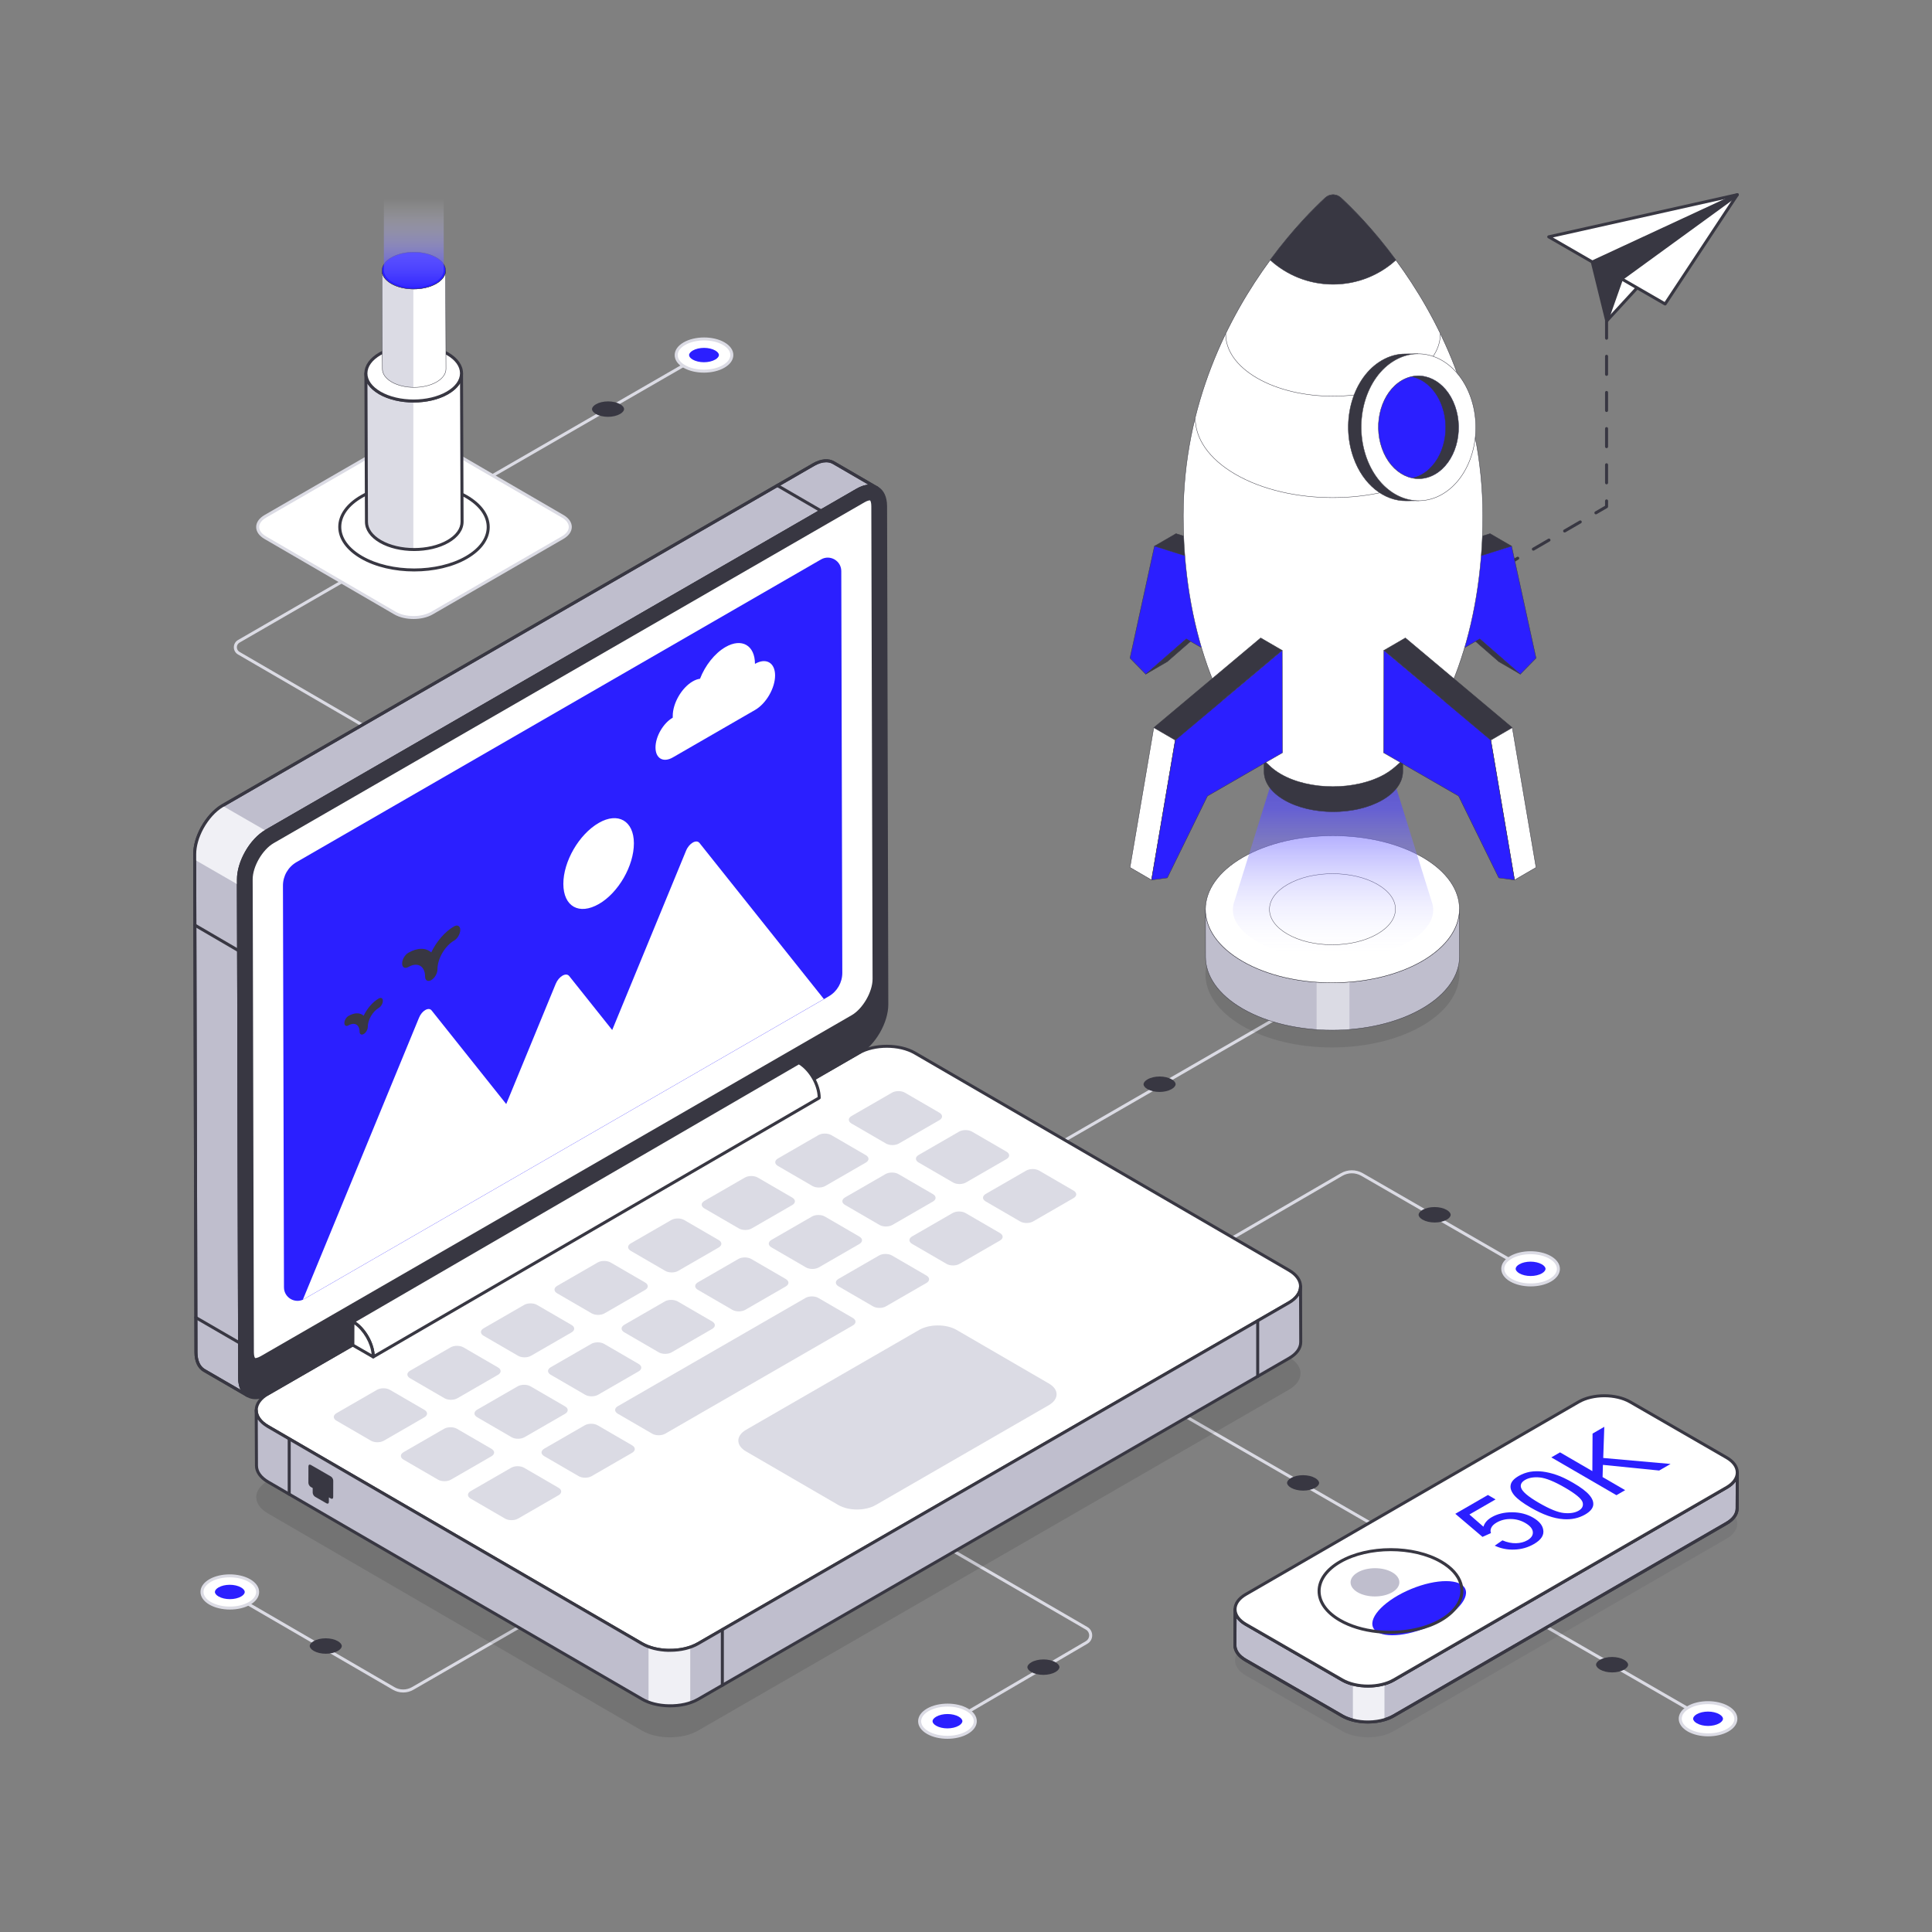 <svg xmlns="http://www.w3.org/2000/svg" xml:space="preserve" id="Viralcontentlaunchingfromlaptop" x="0" y="0" enable-background="new 0 0 2500 2500" version="1.1" viewBox="0 0 2500 2500">
  <rect x="0" y="0" width="2500" height="2500" fill="#808080" stroke="none"/>
  <g fill="#000000" class="color000000 svgShape">
    <g fill="#000000" class="color000000 svgShape">
      <path fill="#dbdbe4" d="M528.94,679.98c-0.67,0-1.32-0.35-1.69-0.97c-0.53-0.93-0.21-2.12,0.72-2.66l388.67-224.27
			c0.91-0.54,2.11-0.22,2.67,0.71c0.53,0.93,0.21,2.12-0.72,2.66L529.91,679.72C529.61,679.9,529.27,679.98,528.94,679.98z" class="colordbdee4 svgShape"></path>
    </g>
    <g fill="#000000" class="color000000 svgShape">
      <path fill="#ffffff" d="M885.6,444.69c-14.11,8.14-14.19,21.34-0.17,29.48s36.82,8.14,50.93,0c14.11-8.14,14.17-21.34,0.16-29.48
			C922.51,436.56,899.71,436.55,885.6,444.69z" class="colorffffff svgShape"></path>
      <path fill="#dbdbe4" d="M910.86,482.19c-9.58,0-19.14-2.11-26.41-6.33c-7.38-4.28-11.44-10.1-11.43-16.37
			c0.01-6.31,4.13-12.17,11.6-16.48l0,0c14.64-8.44,38.35-8.43,52.88,0c7.38,4.29,11.44,10.1,11.44,16.38
			c-0.01,6.31-4.13,12.16-11.6,16.47C930.02,480.08,920.43,482.19,910.86,482.19z M886.58,446.38L886.58,446.38
			c-6.22,3.59-9.65,8.25-9.66,13.11c-0.01,4.82,3.37,9.44,9.5,12.99c13.46,7.82,35.42,7.81,48.97,0c6.22-3.59,9.65-8.24,9.66-13.1
			c0.01-4.82-3.37-9.44-9.5-13C922.08,438.56,900.11,438.57,886.58,446.38z" class="colordbdee4 svgShape"></path>
    </g>
    <g fill="#000000" class="color000000 svgShape">
      <path fill="#2b1fff" d="M910.9,468.73c5.5,0,10.82-1.25,14.6-3.43c3.04-1.75,4.78-3.9,4.78-5.9c0-1.98-1.71-4.1-4.69-5.83
			c-3.75-2.18-9.05-3.43-14.54-3.43c-5.49,0-10.81,1.25-14.59,3.43c-3.04,1.75-4.78,3.91-4.79,5.91c0,1.98,1.7,4.1,4.68,5.83
			C900.11,467.48,905.41,468.73,910.9,468.73z" class="color1fb6ff svgShape"></path>
    </g>
    <g fill="#000000" class="color000000 svgShape">
      <path fill="#383742" d="M786.72,539.37c5.91,0,11.62-1.34,15.68-3.69c3.26-1.88,5.13-4.19,5.14-6.34c0-2.12-1.83-4.41-5.03-6.27
			c-4.03-2.34-9.72-3.68-15.62-3.68c-5.9,0-11.61,1.34-15.67,3.68c-3.26,1.88-5.14,4.2-5.14,6.35c0,2.12,1.83,4.4,5.03,6.26
			C775.13,538.03,780.82,539.37,786.72,539.37z" class="color373b42 svgShape"></path>
    </g>
    <g fill="#000000" class="color000000 svgShape">
      <path fill="#dbdbe4" d="M513.17,965.84c-0.34,0-0.67-0.08-0.98-0.26l-204.23-118.7c-3.37-1.96-5.38-5.46-5.38-9.36
			c0-3.91,2.03-7.4,5.41-9.35l205.63-118.73c0.91-0.54,2.11-0.23,2.67,0.71c0.53,0.93,0.21,2.12-0.72,2.66L309.94,831.54
			c-2.16,1.25-3.46,3.49-3.46,5.99c-0.01,2.49,1.28,4.73,3.44,5.99l204.22,118.7c0.93,0.54,1.24,1.74,0.7,2.67
			C514.49,965.49,513.84,965.84,513.17,965.84z" class="colordbdee4 svgShape"></path>
    </g>
    <g fill="#000000" class="color000000 svgShape">
      <path fill="#dbdbe4" d="M1332.32,1503.7c-0.67,0-1.32-0.35-1.69-0.97c-0.53-0.93-0.21-2.12,0.72-2.66l388.68-224.27
			c0.91-0.54,2.11-0.23,2.67,0.71c0.53,0.93,0.21,2.12-0.72,2.66l-388.68,224.27C1332.99,1503.61,1332.66,1503.7,1332.32,1503.7z" class="colordbdee4 svgShape"></path>
    </g>
    <g fill="#000000" class="color000000 svgShape">
      <path fill="#383742" d="M1500.57,1393c-5.91,0-11.62,1.34-15.68,3.69c-3.26,1.88-5.13,4.19-5.14,6.34c0,2.12,1.83,4.41,5.03,6.27
			c4.03,2.34,9.72,3.68,15.62,3.68c5.9,0,11.61-1.34,15.67-3.68c3.26-1.88,5.14-4.2,5.14-6.35c0-2.12-1.83-4.41-5.03-6.26
			C1512.16,1394.34,1506.47,1393,1500.57,1393z" class="color373b42 svgShape"></path>
    </g>
    <g fill="#000000" class="color000000 svgShape">
      <path fill="#dbdbe4" d="M1390.79,1722.3c-0.67,0-1.32-0.35-1.68-0.97c-0.54-0.93-0.23-2.12,0.7-2.67L1735,1518.18
			c8.79-5.1,19.69-5.11,28.48-0.04l203.46,117.4c0.93,0.54,1.25,1.73,0.72,2.66c-0.56,0.93-1.76,1.24-2.67,0.71l-203.46-117.4
			c-7.6-4.38-17.01-4.36-24.56,0.04l-345.19,200.49C1391.46,1722.22,1391.13,1722.3,1390.79,1722.3z" class="colordbdee4 svgShape"></path>
    </g>
    <g fill="#000000" class="color000000 svgShape">
      <g fill="#000000" class="color000000 svgShape">
        <path fill="#ffffff" d="M1955.2,1656.6c-14.11-8.14-14.19-21.34-0.17-29.48s36.82-8.14,50.93,0c14.11,8.14,14.17,21.34,0.16,29.48
				C1992.11,1664.74,1969.31,1664.74,1955.2,1656.6z" class="colorffffff svgShape"></path>
        <path fill="#dbdbe4" d="M1980.69,1664.61c-9.57,0-19.16-2.11-26.47-6.32c0,0,0,0,0,0c-7.48-4.31-11.6-10.17-11.6-16.48
				c-0.01-6.28,4.05-12.09,11.43-16.38c14.53-8.43,38.25-8.44,52.88,0c7.47,4.31,11.59,10.16,11.6,16.47
				c0.01,6.27-4.05,12.09-11.43,16.38C1999.83,1662.51,1990.27,1664.61,1980.69,1664.61z M1956.18,1654.91
				c13.54,7.81,35.51,7.81,48.96,0c6.13-3.56,9.5-8.18,9.5-13c-0.01-4.86-3.43-9.51-9.65-13.1c-13.56-7.82-35.53-7.82-48.97,0
				c-6.13,3.56-9.5,8.17-9.5,12.99C1946.53,1646.67,1949.95,1651.32,1956.18,1654.91L1956.18,1654.91z" class="colordbdee4 svgShape"></path>
      </g>
      <g fill="#000000" class="color000000 svgShape">
        <path fill="#2b1fff" d="M1980.5,1632.56c5.5,0,10.82,1.25,14.6,3.43c3.04,1.75,4.78,3.9,4.78,5.9c0,1.98-1.71,4.1-4.69,5.83
				c-3.75,2.18-9.05,3.43-14.54,3.43c-5.49,0-10.81-1.25-14.59-3.43c-3.04-1.75-4.78-3.91-4.79-5.91c0-1.98,1.7-4.1,4.68-5.83
				C1969.71,1633.81,1975,1632.56,1980.5,1632.56z" class="color1fb6ff svgShape"></path>
      </g>
    </g>
    <g fill="#000000" class="color000000 svgShape">
      <path fill="#383742" d="M1856.32,1561.93c5.91,0,11.62,1.34,15.68,3.69c3.26,1.88,5.13,4.19,5.14,6.34c0,2.12-1.83,4.41-5.03,6.27
			c-4.03,2.34-9.72,3.68-15.62,3.68c-5.9,0-11.61-1.34-15.67-3.68c-3.26-1.88-5.14-4.2-5.14-6.35c0-2.12,1.83-4.41,5.03-6.26
			C1844.73,1563.27,1850.42,1561.93,1856.32,1561.93z" class="color373b42 svgShape"></path>
    </g>
    <g fill="#000000" class="color000000 svgShape">
      <path fill="#dbdbe4" d="M521.7,2190.09c-4.61,0-9.22-1.19-13.34-3.58L284.3,2056.38c-0.93-0.54-1.24-1.74-0.7-2.67
			c0.53-0.94,1.72-1.25,2.67-0.71l224.06,130.13c6.98,4.06,15.69,4.07,22.7,0.03l225.59-130.17c0.91-0.54,2.11-0.22,2.67,0.71
			c0.53,0.93,0.21,2.12-0.72,2.66l-225.59,130.17C530.88,2188.91,526.3,2190.09,521.7,2190.09z" class="colordbdee4 svgShape"></path>
    </g>
    <g fill="#000000" class="color000000 svgShape">
      <g fill="#000000" class="color000000 svgShape">
        <path fill="#ffffff" d="M322.75,2045.25c14.11,8.14,14.19,21.34,0.17,29.48s-36.82,8.14-50.93,0c-14.11-8.14-14.17-21.34-0.16-29.48
				S308.65,2037.11,322.75,2045.25z" class="colorffffff svgShape"></path>
        <path fill="#dbdbe4" d="M297.5,2082.75c-9.57,0-19.16-2.11-26.48-6.34c-7.47-4.31-11.6-10.16-11.6-16.47
				c-0.01-6.27,4.06-12.09,11.44-16.38c14.54-8.44,38.25-8.44,52.87,0l0,0c7.48,4.31,11.6,10.17,11.6,16.48
				c0.02,6.27-4.04,12.09-11.42,16.38C316.64,2080.64,307.08,2082.75,297.5,2082.75z M297.26,2041.08c-8.86,0-17.72,1.95-24.44,5.86
				c-6.14,3.56-9.51,8.18-9.5,13c0.01,4.86,3.43,9.51,9.66,13.1c13.56,7.82,35.53,7.82,48.97,0c6.13-3.56,9.5-8.17,9.49-13
				c-0.01-4.87-3.43-9.52-9.66-13.11l0,0C315,2043.03,306.13,2041.08,297.26,2041.08z" class="colordbdee4 svgShape"></path>
      </g>
      <g fill="#000000" class="color000000 svgShape">
        <path fill="#2b1fff" d="M297.46,2069.29c-5.5,0-10.82-1.25-14.6-3.43c-3.04-1.75-4.78-3.9-4.78-5.9c0-1.98,1.71-4.1,4.69-5.83
				c3.75-2.18,9.05-3.43,14.54-3.43c5.49,0,10.81,1.25,14.59,3.43c3.04,1.75,4.78,3.91,4.79,5.91c0,1.98-1.7,4.1-4.68,5.83
				C308.25,2068.04,302.95,2069.29,297.46,2069.29z" class="color1fb6ff svgShape"></path>
      </g>
    </g>
    <g fill="#000000" class="color000000 svgShape">
      <path fill="#383742" d="M421.63,2139.93c-5.91,0-11.62-1.34-15.68-3.69c-3.26-1.88-5.13-4.19-5.14-6.34c0-2.12,1.83-4.41,5.03-6.27
			c4.03-2.34,9.72-3.68,15.62-3.68c5.9,0,11.61,1.34,15.67,3.68c3.26,1.88,5.14,4.2,5.14,6.35c0,2.12-1.83,4.41-5.03,6.26
			C433.22,2138.58,427.53,2139.93,421.63,2139.93z" class="color373b42 svgShape"></path>
    </g>
    <g fill="#000000" class="color000000 svgShape">
      <path fill="#dbdbe4" d="M1854.35,2019.58c-0.33,0-0.67-0.08-0.97-0.26l-388.67-224.27c-0.93-0.54-1.25-1.73-0.72-2.66
			c0.54-0.94,1.75-1.25,2.67-0.71l388.67,224.27c0.93,0.54,1.25,1.73,0.72,2.66C1855.68,2019.23,1855.02,2019.58,1854.35,2019.58z" class="colordbdee4 svgShape"></path>
    </g>
    <g fill="#000000" class="color000000 svgShape">
      <path fill="#383742" d="M1686.11,1908.88c5.91,0,11.62,1.34,15.68,3.69c3.26,1.88,5.13,4.19,5.14,6.34c0,2.12-1.83,4.41-5.03,6.27
			c-4.03,2.34-9.72,3.68-15.62,3.68c-5.9,0-11.61-1.34-15.67-3.68c-3.26-1.88-5.14-4.2-5.14-6.35c0-2.12,1.83-4.41,5.03-6.26
			C1674.52,1910.22,1680.21,1908.88,1686.11,1908.88z" class="color373b42 svgShape"></path>
    </g>
    <g fill="#000000" class="color000000 svgShape">
      <path fill="#dbdbe4" d="M1229.52,2230.57c-0.67,0-1.32-0.35-1.68-0.96c-0.54-0.93-0.23-2.12,0.7-2.67l176.55-103.29
			c2.7-1.57,4.32-4.37,4.31-7.49c0-3.12-1.62-5.92-4.33-7.48l-289.11-167.63c-0.94-0.54-1.25-1.73-0.71-2.67
			c0.53-0.94,1.74-1.25,2.66-0.71l289.11,167.63c3.92,2.27,6.27,6.32,6.27,10.85c0.01,4.53-2.33,8.59-6.24,10.87L1230.5,2230.3
			C1230.19,2230.48,1229.85,2230.57,1229.52,2230.57z" class="colordbdee4 svgShape"></path>
    </g>
    <g fill="#000000" class="color000000 svgShape">
      <g fill="#000000" class="color000000 svgShape">
        <path fill="#ffffff" d="M1251.38,2241.98c14.11-8.14,14.19-21.34,0.17-29.48s-36.82-8.14-50.93,0s-14.17,21.34-0.16,29.48
				S1237.28,2250.12,1251.38,2241.98z" class="colorffffff svgShape"></path>
        <path fill="#dbdbe4" d="M1225.9,2249.99c-9.58,0-19.14-2.11-26.42-6.33c-7.38-4.29-11.44-10.1-11.43-16.38
				c0.01-6.31,4.13-12.16,11.6-16.47c14.64-8.43,38.35-8.44,52.88,0c7.38,4.29,11.44,10.1,11.43,16.38
				c-0.01,6.32-4.13,12.17-11.6,16.48l0,0C1245.05,2247.89,1235.46,2249.99,1225.9,2249.99z M1226.14,2208.33
				c-8.87,0-17.76,1.95-24.53,5.86c-6.21,3.59-9.64,8.24-9.65,13.1c-0.01,4.82,3.37,9.44,9.5,13c13.45,7.82,35.42,7.81,48.96,0
				c6.22-3.59,9.65-8.25,9.66-13.11c0.01-4.82-3.37-9.44-9.5-13C1243.85,2210.28,1235,2208.33,1226.14,2208.33z M1251.39,2241.98
				h0.05H1251.39z" class="colordbdee4 svgShape"></path>
      </g>
      <g fill="#000000" class="color000000 svgShape">
        <path fill="#2b1fff" d="M1226.09,2217.94c-5.5,0-10.82,1.25-14.6,3.43c-3.04,1.75-4.78,3.9-4.78,5.9c0,1.98,1.71,4.1,4.69,5.83
				c3.75,2.18,9.05,3.43,14.54,3.43c5.49,0,10.81-1.25,14.59-3.43c3.04-1.75,4.78-3.91,4.79-5.91c0-1.98-1.7-4.1-4.68-5.83
				C1236.88,2219.19,1231.58,2217.94,1226.09,2217.94z" class="color1fb6ff svgShape"></path>
      </g>
    </g>
    <g fill="#000000" class="color000000 svgShape">
      <path fill="#383742" d="M1350.27,2147.3c-5.91,0-11.62,1.34-15.68,3.69c-3.26,1.88-5.13,4.19-5.14,6.34c0,2.12,1.83,4.41,5.03,6.27
			c4.03,2.34,9.72,3.68,15.62,3.68c5.9,0,11.61-1.34,15.67-3.68c3.26-1.88,5.14-4.2,5.14-6.35c0-2.12-1.83-4.41-5.03-6.26
			C1361.86,2148.64,1356.17,2147.3,1350.27,2147.3z" class="color373b42 svgShape"></path>
    </g>
    <g fill="#000000" class="color000000 svgShape">
      <path fill="#dbdbe4" d="M2216.85,2231.69c-0.33,0-0.67-0.08-0.97-0.26l-388.67-224.27c-0.93-0.54-1.25-1.73-0.72-2.66
			c0.54-0.94,1.74-1.25,2.67-0.71l388.67,224.27c0.93,0.54,1.25,1.73,0.72,2.66C2218.17,2231.34,2217.52,2231.69,2216.85,2231.69z" class="colordbdee4 svgShape"></path>
    </g>
    <g fill="#000000" class="color000000 svgShape">
      <g fill="#000000" class="color000000 svgShape">
        <g fill="#000000" class="color000000 svgShape">
          <path fill="#ffffff" d="M2184.84,2238.81c-14.11-8.14-14.19-21.34-0.17-29.48s36.82-8.14,50.93,0
					c14.11,8.14,14.17,21.34,0.16,29.48S2198.95,2246.95,2184.84,2238.81z" class="colorffffff svgShape"></path>
          <path fill="#dbdbe4" d="M2210.33,2246.82c-9.57,0-19.15-2.11-26.46-6.33l0,0c-7.48-4.31-11.6-10.17-11.6-16.48
					c-0.02-6.27,4.04-12.09,11.42-16.38c14.55-8.44,38.27-8.44,52.88,0c7.47,4.31,11.6,10.16,11.6,16.47
					c0.01,6.27-4.06,12.09-11.44,16.38C2229.47,2244.71,2219.9,2246.82,2210.33,2246.82z M2210.09,2205.15
					c-8.86,0-17.72,1.95-24.44,5.86c-6.13,3.56-9.5,8.17-9.49,13c0.01,4.87,3.43,9.52,9.66,13.11l0,0c13.54,7.81,35.51,7.82,48.95,0
					c6.14-3.56,9.51-8.18,9.5-13c-0.01-4.86-3.43-9.51-9.66-13.1C2227.84,2207.11,2218.96,2205.15,2210.09,2205.15z" class="colordbdee4 svgShape"></path>
        </g>
        <g fill="#000000" class="color000000 svgShape">
          <path fill="#2b1fff" d="M2210.14,2214.77c5.5,0,10.82,1.25,14.6,3.43c3.04,1.75,4.78,3.9,4.78,5.9c0,1.98-1.71,4.1-4.69,5.83
					c-3.75,2.18-9.05,3.43-14.54,3.43c-5.49,0-10.81-1.25-14.59-3.43c-3.04-1.75-4.78-3.91-4.79-5.91c0-1.98,1.7-4.1,4.68-5.83
					C2199.34,2216.02,2204.64,2214.77,2210.14,2214.77z" class="color1fb6ff svgShape"></path>
        </g>
      </g>
      <g fill="#000000" class="color000000 svgShape">
        <path fill="#383742" d="M2085.96,2144.13c5.91,0,11.62,1.34,15.68,3.69c3.26,1.88,5.13,4.19,5.14,6.34c0,2.12-1.83,4.41-5.03,6.27
				c-4.03,2.34-9.72,3.68-15.62,3.68c-5.9,0-11.61-1.34-15.67-3.68c-3.26-1.88-5.14-4.2-5.14-6.35c0-2.12,1.83-4.41,5.03-6.26
				C2074.37,2145.47,2080.06,2144.13,2085.96,2144.13z" class="color373b42 svgShape"></path>
      </g>
    </g>
    <g opacity=".1" fill="#000000" class="color000000 svgShape">
      <g fill="#000000" class="color000000 svgShape">
        <path d="M1608.35,1193.03c-64.36,37.13-64.7,97.37-0.73,134.52c63.97,37.15,167.99,37.13,232.35,0
				c64.39-37.15,64.79-97.38,0.82-134.53C1776.82,1155.87,1672.74,1155.88,1608.35,1193.03z" fill="#000000" class="color000000 svgShape"></path>
      </g>
    </g>
    <g fill="#000000" class="color000000 svgShape">
      <path fill="#383742" d="M1903.25,759.54c-0.67,0-1.32-0.35-1.68-0.97c-0.54-0.93-0.23-2.12,0.7-2.67l20.22-11.75
			c0.93-0.54,2.12-0.23,2.67,0.71c0.54,0.93,0.23,2.12-0.7,2.67l-20.22,11.75C1903.92,759.46,1903.58,759.54,1903.25,759.54z
			 M1943.7,736.05c-0.67,0-1.32-0.35-1.68-0.97c-0.54-0.93-0.23-2.12,0.7-2.67l20.22-11.75c0.93-0.54,2.12-0.23,2.67,0.71
			c0.54,0.93,0.23,2.12-0.7,2.67l-20.22,11.75C1944.37,735.97,1944.04,736.05,1943.7,736.05z M1984.16,712.55
			c-0.67,0-1.32-0.35-1.68-0.97c-0.54-0.93-0.23-2.12,0.7-2.67l20.22-11.75c0.93-0.54,2.12-0.23,2.67,0.71
			c0.54,0.93,0.23,2.12-0.7,2.67l-20.22,11.75C1984.83,712.47,1984.49,712.55,1984.16,712.55z M2024.62,689.06
			c-0.67,0-1.32-0.35-1.68-0.97c-0.54-0.93-0.23-2.12,0.7-2.67l20.22-11.75c0.93-0.54,2.12-0.23,2.67,0.71
			c0.54,0.93,0.23,2.12-0.7,2.67l-20.22,11.75C2025.29,688.97,2024.95,689.06,2024.62,689.06z M2065.07,665.56
			c-0.67,0-1.32-0.35-1.68-0.97c-0.54-0.93-0.23-2.12,0.7-2.67l12.85-7.46v-6.29c0-1.08,0.88-1.95,1.95-1.95
			c1.07,0,1.95,0.87,1.95,1.95v7.42c0,0.69-0.37,1.34-0.97,1.69l-13.81,8.02C2065.74,665.47,2065.41,665.56,2065.07,665.56z
			 M2078.89,626.73c-1.07,0-1.95-0.87-1.95-1.95v-23.39c0-1.08,0.88-1.95,1.95-1.95c1.07,0,1.95,0.87,1.95,1.95v23.39
			C2080.83,625.85,2079.96,626.73,2078.89,626.73z M2078.89,579.94c-1.07,0-1.95-0.87-1.95-1.95V554.6c0-1.08,0.88-1.95,1.95-1.95
			c1.07,0,1.95,0.87,1.95,1.95v23.39C2080.83,579.07,2079.96,579.94,2078.89,579.94z M2078.89,533.16c-1.07,0-1.95-0.87-1.95-1.95
			v-23.39c0-1.08,0.88-1.95,1.95-1.95c1.07,0,1.95,0.87,1.95,1.95v23.39C2080.83,532.29,2079.96,533.16,2078.89,533.16z
			 M2078.89,486.37c-1.07,0-1.95-0.87-1.95-1.95v-23.39c0-1.08,0.88-1.95,1.95-1.95c1.07,0,1.95,0.87,1.95,1.95v23.39
			C2080.83,485.5,2079.96,486.37,2078.89,486.37z M2078.89,439.59c-1.07,0-1.95-0.87-1.95-1.95v-23.39c0-1.08,0.88-1.95,1.95-1.95
			c1.07,0,1.95,0.87,1.95,1.95v23.39C2080.83,438.72,2079.96,439.59,2078.89,439.59z" class="color373b42 svgShape"></path>
    </g>
    <g fill="#000000" class="color000000 svgShape">
      <g fill="#000000" class="color000000 svgShape">
        <g fill="#000000" class="color000000 svgShape">
          <g fill="#000000" class="color000000 svgShape">
            <path fill="#bfbecd" d="M1888.64,1237.4c0.05,24.52-16.15,49.04-48.54,67.75c-26.48,15.31-59.6,24.28-93.93,26.99
						c-14.06,1.11-28.37,1.16-42.48,0.15c-35.11-2.47-69.05-11.48-95.97-27.14c-31.76-18.46-47.67-42.6-47.77-66.78l-0.1-61.35
						c0.05,24.18,15.95,48.32,47.77,66.78c26.91,15.6,60.91,24.67,96.06,27.14c14.11,1.02,28.37,0.97,42.48-0.19
						c34.28-2.71,67.36-11.73,93.78-26.94c32.39-18.66,48.59-43.13,48.59-67.65L1888.64,1237.4z" class="colorbec4cd svgShape"></path>
          </g>
          <path fill="#dbdbe4" d="M1746.17,1270.74v61.4c-14.06,1.11-28.37,1.16-42.48,0.15v-61.35
					C1717.8,1271.95,1732.06,1271.9,1746.17,1270.74z" class="colordbdee4 svgShape"></path>
          <g fill="#000000" class="color000000 svgShape">
            <path fill="none" stroke="#383742" stroke-linecap="round" stroke-linejoin="round" stroke-miterlimit="10" stroke-width=".5" d="M1559.86,1177l0.11,61.36c0.07,24.19,15.98,48.35,47.76,66.8c63.97,37.15,167.99,37.13,232.35,0
						c32.42-18.7,48.61-43.26,48.54-67.77l-0.11-61.36c0.07,24.51-16.13,49.07-48.54,67.77c-64.36,37.13-168.38,37.15-232.35,0
						C1575.84,1225.35,1559.93,1201.19,1559.86,1177z" class="colorStroke373b42 svgStroke"></path>
          </g>
          <g fill="#000000" class="color000000 svgShape">
            <path fill="#ffffff" stroke="#383742" stroke-linecap="round" stroke-linejoin="round" stroke-miterlimit="10" stroke-width=".5" d="M1608.35,1109.29c-64.36,37.13-64.7,97.37-0.73,134.52c63.97,37.15,167.99,37.13,232.35,0
						c64.39-37.15,64.79-97.38,0.82-134.53C1776.82,1072.12,1672.74,1072.14,1608.35,1109.29z" class="colorffffff svgShape colorStroke373b42 svgStroke"></path>
            <path fill="#ffffff" stroke="#383742" stroke-linecap="round" stroke-linejoin="round" stroke-miterlimit="10" stroke-width=".5" d="M1723.91,1222.51c-22.04,0-42.69-4.94-58.14-13.92c-14.91-8.66-23.11-20-23.09-31.94
						c0.02-12.02,8.35-23.45,23.46-32.16c15.57-8.98,36.29-13.93,58.35-13.93c22.04,0,42.7,4.94,58.15,13.92
						c14.9,8.65,23.09,19.99,23.08,31.92c-0.02,12.03-8.36,23.46-23.49,32.19C1766.66,1217.57,1745.95,1222.51,1723.91,1222.51
						L1723.91,1222.51z" class="colorffffff svgShape colorStroke373b42 svgStroke"></path>
          </g>
        </g>
      </g>
      <linearGradient id="SVGID_1_" x1="1724.948" x2="1724.948" y1="961.812" y2="1240.718" gradientUnits="userSpaceOnUse">
        <stop offset=".033" stop-color="#2b1fff" stop-opacity=".9" class="stopColor1fb6ff svgShape"></stop>
        <stop offset=".129" stop-color="#4e46dc" stop-opacity=".811" class="stopColor2cbaff svgShape"></stop>
        <stop offset=".306" stop-color="#574eff" stop-opacity=".646" class="stopColor4ec5ff svgShape"></stop>
        <stop offset=".544" stop-color="#8b85ff" stop-opacity=".424" class="stopColor85d7ff svgShape"></stop>
        <stop offset=".832" stop-color="#d2d0ff" stop-opacity=".157" class="stopColord0f0ff svgShape"></stop>
        <stop offset="1" stop-color="#ffffff" stop-opacity="0" class="stopColorffffff svgShape"></stop>
      </linearGradient>
      <path fill="url(#SVGID_1_)" d="M1826.65,1216.53c-24.7,15.36-61.07,24.19-101.28,24.19c-40.22,0-76.73-8.79-101.63-24.19
			c-22.48-13.87-31.77-30.86-27.32-47.45l51.23-164.46c0-10.96,7.61-21.48,21.54-29.57c14.72-8.54,34.39-13.23,55.38-13.23
			c21.05,0,40.81,4.74,55.58,13.23c14.08,8.15,21.89,18.66,21.94,29.72h0.05l51.33,164.66
			C1857.87,1185.91,1848.78,1202.75,1826.65,1216.53z"></path>
      <g fill="#000000" class="color000000 svgShape">
        <g fill="#000000" class="color000000 svgShape">
          <g fill="#000000" class="color000000 svgShape">
            <polygon fill="#383742" stroke="#383742" stroke-linecap="round" stroke-linejoin="round" stroke-miterlimit="10" stroke-width=".5" points="1914.91 826.69 1887.05 810.51 1939.44 856.19 1967.29 872.36" class="color373b42 svgShape colorStroke373b42 svgStroke"></polygon>
          </g>
          <g fill="#000000" class="color000000 svgShape">
            <polygon fill="#ffffff" stroke="#383742" stroke-linecap="round" stroke-linejoin="round" stroke-miterlimit="10" stroke-width=".5" points="1817.41 750.33 1789.55 734.16 1789.93 866.55 1817.78 882.73" class="colorffffff svgShape colorStroke373b42 svgStroke"></polygon>
          </g>
          <g fill="#000000" class="color000000 svgShape">
            <polygon fill="#383742" stroke="#383742" stroke-linecap="round" stroke-linejoin="round" stroke-miterlimit="10" stroke-width=".5" points="1955.99 706.7 1928.13 690.52 1789.55 734.16 1817.41 750.33" class="color373b42 svgShape colorStroke373b42 svgStroke"></polygon>
          </g>
          <g fill="#000000" class="color000000 svgShape">
            <polygon fill="#2b1fff" stroke="#383742" stroke-linecap="round" stroke-linejoin="round" stroke-miterlimit="10" stroke-width=".5" points="1817.41 750.33 1817.78 882.73 1914.91 826.69 1967.29 872.36 1987.65 851.59 1955.99 706.7" class="color1fb6ff svgShape colorStroke373b42 svgStroke"></polygon>
          </g>
        </g>
        <g fill="#000000" class="color000000 svgShape">
          <g fill="#000000" class="color000000 svgShape">
            <polygon fill="#383742" stroke="#383742" stroke-linecap="round" stroke-linejoin="round" stroke-miterlimit="10" stroke-width=".5" points="1534.96 826.69 1562.82 810.51 1510.43 856.19 1482.58 872.36" class="color373b42 svgShape colorStroke373b42 svgStroke"></polygon>
          </g>
          <g fill="#000000" class="color000000 svgShape">
            <polygon fill="#ffffff" stroke="#383742" stroke-linecap="round" stroke-linejoin="round" stroke-miterlimit="10" stroke-width=".5" points="1632.46 750.33 1660.32 734.16 1659.94 866.55 1632.09 882.73" class="colorffffff svgShape colorStroke373b42 svgStroke"></polygon>
          </g>
          <g fill="#000000" class="color000000 svgShape">
            <polygon fill="#383742" stroke="#383742" stroke-linecap="round" stroke-linejoin="round" stroke-miterlimit="10" stroke-width=".5" points="1493.88 706.7 1521.74 690.52 1660.32 734.16 1632.46 750.33" class="color373b42 svgShape colorStroke373b42 svgStroke"></polygon>
          </g>
          <g fill="#000000" class="color000000 svgShape">
            <polygon fill="#2b1fff" stroke="#383742" stroke-linecap="round" stroke-linejoin="round" stroke-miterlimit="10" stroke-width=".5" points="1632.46 750.33 1632.09 882.73 1534.96 826.69 1482.58 872.36 1462.22 851.59 1493.88 706.7" class="color1fb6ff svgShape colorStroke373b42 svgStroke"></polygon>
          </g>
        </g>
        <g fill="#000000" class="color000000 svgShape">
          <path fill="#383742" stroke="#383742" stroke-linecap="round" stroke-linejoin="round" stroke-miterlimit="10" stroke-width=".5" d="M1634.64,770.8l1.06,227.83c0.04,13.22,8.74,26.43,26.14,36.53c34.95,20.29,91.77,20.3,126.94,0
					c17.66-10.19,26.49-23.58,26.45-36.95l-1.06-227.83c0.04,13.37-8.79,26.76-26.45,36.95c-35.18,20.3-91.99,20.29-126.94,0
					C1643.38,797.23,1634.68,784.02,1634.64,770.8z" class="color373b42 svgShape colorStroke373b42 svgStroke"></path>
        </g>
        <path fill="#ffffff" stroke="#383742" stroke-linecap="round" stroke-linejoin="round" stroke-miterlimit="10" stroke-width=".5" d="M1918.73,667.45c0,144.81-46.74,269.43-114.03,325.42c-0.89,0.74-1.83,1.48-2.72,2.22
				c-2.87,2.32-6.13,4.49-9.68,6.57c-37.4,21.58-97.82,21.58-135.02,0c-6.03-3.51-11.07-7.36-15.17-11.45
				c-65.56-57.22-110.96-180.26-110.96-322.75c0-145.65,59.48-258.96,112.5-330.99c29.58-40.15,57.16-67.52,71.36-80.6
				c5.67-5.22,14.35-5.22,20.02,0c14.19,13.08,41.75,40.48,71.26,80.69C1859.34,408.59,1918.73,521.85,1918.73,667.45z" class="colorffffff svgShape colorStroke373b42 svgStroke"></path>
        <g fill="#000000" class="color000000 svgShape">
          <path fill="#ffffff" stroke="#383742" stroke-linecap="round" stroke-linejoin="round" stroke-miterlimit="10" stroke-width=".5" d="M1546.62,540.49c-0.2,26.47,17.09,52.96,51.92,73.19c69.42,40.32,182.29,40.32,252.17,0
					c35-20.19,52.52-46.7,52.53-73.19" class="colorffffff svgShape colorStroke373b42 svgStroke"></path>
        </g>
        <g fill="#000000" class="color000000 svgShape">
          <path fill="#ffffff" stroke="#383742" stroke-linecap="round" stroke-linejoin="round" stroke-miterlimit="10" stroke-width=".5" d="M1586.08,432.12c-0.16,20.61,13.31,41.24,40.43,57c54.06,31.4,141.96,31.4,196.37,0
					c27.25-15.72,40.9-36.37,40.91-57" class="colorffffff svgShape colorStroke373b42 svgStroke"></path>
        </g>
        <path fill="#383742" stroke="#383742" stroke-linecap="round" stroke-linejoin="round" stroke-miterlimit="10" stroke-width=".5" d="M1806.28,336.56c-21.49,19.5-50,31.35-81.27,31.35c-31.32,0-59.88-11.9-81.37-31.45
				c29.58-40.15,57.16-67.52,71.36-80.6c5.67-5.22,14.35-5.22,20.02,0C1749.21,268.94,1776.77,296.34,1806.28,336.56z" class="color373b42 svgShape colorStroke373b42 svgStroke"></path>
        <g fill="#000000" class="color000000 svgShape">
          <g fill="#000000" class="color000000 svgShape">
            <g fill="#000000" class="color000000 svgShape">
              <polygon fill="#383742" stroke="#383742" stroke-linecap="round" stroke-linejoin="round" stroke-miterlimit="10" stroke-width=".5" points="1790.68 841.62 1818.54 825.45 1956.91 941.6 1929.06 957.78" class="color373b42 svgShape colorStroke373b42 svgStroke"></polygon>
            </g>
            <g fill="#000000" class="color000000 svgShape">
              <polygon fill="#ffffff" stroke="#383742" stroke-linecap="round" stroke-linejoin="round" stroke-miterlimit="10" stroke-width=".5" points="1929.06 957.78 1956.91 941.6 1987.65 1122.49 1959.79 1138.67" class="colorffffff svgShape colorStroke373b42 svgStroke"></polygon>
            </g>
            <g fill="#000000" class="color000000 svgShape">
              <polygon fill="#2b1fff" stroke="#383742" stroke-linecap="round" stroke-linejoin="round" stroke-miterlimit="10" stroke-width=".5" points="1790.68 841.62 1929.06 957.78 1959.79 1138.67 1939.39 1135.93 1887.43 1030.05 1790.31 974.02" class="color1fb6ff svgShape colorStroke373b42 svgStroke"></polygon>
            </g>
          </g>
        </g>
        <g fill="#000000" class="color000000 svgShape">
          <g fill="#000000" class="color000000 svgShape">
            <g fill="#000000" class="color000000 svgShape">
              <polygon fill="#383742" stroke="#383742" stroke-linecap="round" stroke-linejoin="round" stroke-miterlimit="10" stroke-width=".5" points="1659.19 841.62 1631.33 825.45 1492.96 941.6 1520.81 957.78" class="color373b42 svgShape colorStroke373b42 svgStroke"></polygon>
            </g>
            <g fill="#000000" class="color000000 svgShape">
              <polygon fill="#ffffff" stroke="#383742" stroke-linecap="round" stroke-linejoin="round" stroke-miterlimit="10" stroke-width=".5" points="1520.81 957.78 1492.96 941.6 1462.22 1122.49 1490.08 1138.67" class="colorffffff svgShape colorStroke373b42 svgStroke"></polygon>
            </g>
            <g fill="#000000" class="color000000 svgShape">
              <polygon fill="#2b1fff" stroke="#383742" stroke-linecap="round" stroke-linejoin="round" stroke-miterlimit="10" stroke-width=".5" points="1659.19 841.62 1520.81 957.78 1490.08 1138.67 1510.48 1135.93 1562.44 1030.05 1659.56 974.02" class="color1fb6ff svgShape colorStroke373b42 svgStroke"></polygon>
            </g>
          </g>
        </g>
        <g fill="#000000" class="color000000 svgShape">
          <path fill="#2b1fff" stroke="#383742" stroke-linecap="round" stroke-linejoin="round" stroke-miterlimit="10" stroke-width=".5" d="M1859.69,621.23c29.36-16.94,42.39-61.27,29.05-99.04c-13.33-37.73-47.96-54.55-77.32-37.62
					c-29.36,16.94-42.39,61.27-29.06,98.99C1795.7,621.34,1830.33,638.16,1859.69,621.23" class="color1fb6ff svgShape colorStroke373b42 svgStroke"></path>
          <g fill="#000000" class="color000000 svgShape">
            <g fill="#000000" class="color000000 svgShape">
              <g fill="#000000" class="color000000 svgShape">
                <path fill="#383742" stroke="#383742" stroke-linecap="round" stroke-linejoin="round" stroke-miterlimit="10" stroke-width=".5" d="M1840.27,613.72c-6.78,3.95-13.89,5.82-20.88,5.87l16.72-0.11c7-0.05,14.1-1.98,20.88-5.87
								c26.11-15.05,37.7-54.44,25.85-88.01c-8.81-24.82-27.93-39.44-47.85-39.28l-16.4,0.16c19.81,0,38.77,14.62,47.48,39.28
								C1877.92,559.33,1866.33,598.67,1840.27,613.72z" class="color373b42 svgShape colorStroke373b42 svgStroke"></path>
              </g>
              <g fill="#000000" class="color000000 svgShape">
                <path fill="#383742" stroke="#383742" stroke-linecap="round" stroke-linejoin="round" stroke-miterlimit="10" stroke-width=".5" d="M1751.35,591.94c12.5,35.44,39.84,56.36,68.25,56.15l16.23-0.16c-28.25,0-55.27-20.87-67.77-56.15
								c-16.93-47.87-0.43-104.07,36.85-125.58c9.72-5.6,19.81-8.27,29.85-8.38l-16.77,0.16c-9.99,0.05-20.13,2.78-29.8,8.38
								C1750.92,487.82,1734.42,544.07,1751.35,591.94z" class="color373b42 svgShape colorStroke373b42 svgStroke"></path>
              </g>
              <g fill="#000000" class="color000000 svgShape">
                <path fill="#ffffff" stroke="#383742" stroke-linecap="round" stroke-linejoin="round" stroke-miterlimit="10" stroke-width=".5" d="M1903.03,513.94c16.92,47.89,0.39,104.17-36.85,125.65c-37.27,21.5-81.19,0.11-98.11-47.78
								c-16.92-47.89-0.41-104.1,36.86-125.61C1842.17,444.72,1886.11,466.05,1903.03,513.94z M1857,613.61
								c26.08-15.05,37.66-54.43,25.81-88c-11.84-33.52-42.61-48.47-68.7-33.42c-26.08,15.05-37.66,54.43-25.82,87.96
								C1800.15,613.71,1830.92,628.66,1857,613.61" class="colorffffff svgShape colorStroke373b42 svgStroke"></path>
              </g>
            </g>
          </g>
        </g>
      </g>
    </g>
    <g fill="#000000" class="color000000 svgShape">
      <g fill="#000000" class="color000000 svgShape">
        <g fill="#000000" class="color000000 svgShape">
          <polygon fill="#ffffff" points="2102.24 315.3 2078.89 328.77 2079.14 415.22 2171.01 315.3" class="colorffffff svgShape"></polygon>
          <path fill="#383742" d="M2079.14,417.17c-0.24,0-0.48-0.04-0.71-0.13c-0.75-0.29-1.24-1.01-1.24-1.81l-0.26-86.45
					c0-0.7,0.37-1.35,0.97-1.7l23.35-13.47c0.3-0.17,0.63-0.26,0.97-0.26h68.77c0.78,0,1.48,0.46,1.78,1.17
					c0.31,0.71,0.18,1.53-0.35,2.11l-91.86,99.92C2080.2,416.95,2079.68,417.17,2079.14,417.17z M2080.83,329.9l0.24,80.34
					l85.49-92.98h-63.8L2080.83,329.9z" class="color373b42 svgShape"></path>
        </g>
      </g>
      <g fill="#000000" class="color000000 svgShape">
        <g fill="#000000" class="color000000 svgShape">
          <polygon fill="#ffffff" points="2248.07 251.95 2154.66 393.35 2004.06 306.46" class="colorffffff svgShape"></polygon>
          <path fill="#383742" d="M2154.66,395.3c-0.33,0-0.67-0.08-0.97-0.26l-150.6-86.89c-0.69-0.4-1.07-1.19-0.95-1.98
					c0.12-0.8,0.72-1.44,1.5-1.61l244.01-54.51c0.79-0.15,1.58,0.14,2.03,0.8c0.45,0.65,0.46,1.52,0.02,2.18l-93.41,141.4
					C2155.92,394.99,2155.29,395.3,2154.66,395.3z M2009.36,307.27l144.68,83.48l89.74-135.85L2009.36,307.27z" class="color373b42 svgShape"></path>
        </g>
      </g>
      <g fill="#000000" class="color000000 svgShape">
        <g fill="#000000" class="color000000 svgShape">
          <polygon fill="#383742" points="2248.04 251.97 2098.3 360.86 2079.14 415.22 2060.42 339.04" class="color373b42 svgShape"></polygon>
          <path fill="#383742" d="M2079.14,417.17c-0.03,0-0.06,0-0.1,0c-0.86-0.04-1.59-0.64-1.8-1.48l-18.72-76.18
					c-0.22-0.91,0.23-1.84,1.07-2.23l187.62-87.07c0.93-0.43,2-0.09,2.51,0.78c0.5,0.87,0.27,1.98-0.53,2.57l-149.25,108.54
					l-18.96,53.79C2080.71,416.65,2079.97,417.17,2079.14,417.17z M2062.7,340.13l16.78,68.27l16.99-48.19
					c0.13-0.37,0.37-0.7,0.69-0.93l133.56-97.12L2062.7,340.13z" class="color373b42 svgShape"></path>
        </g>
      </g>
    </g>
    <g fill="#000000" class="color000000 svgShape">
      <g fill="#000000" class="color000000 svgShape">
        <g fill="#000000" class="color000000 svgShape">
          <g fill="#000000" class="color000000 svgShape">
            <path fill="#bfbecd" d="M1135.28,631.61c-6.63-3.9-15.8-3.41-26.04,2.53l-764.29,441.05c-0.1,0.1-0.2,0.1-0.29,0.2
						c-10.53,6.14-19.89,16.66-26.42,28.75c-5.95,10.92-9.75,23-9.65,34.01v5.56l1.56,639.12c0,11.4,4.1,19.49,10.63,23.29
						l-56.65-32.84c-6.43-3.8-10.53-11.89-10.53-23.39l-1.66-637.46v-7.21c0-11.01,3.71-23,9.65-33.91
						c6.63-11.99,15.9-22.61,26.23-28.75c0.2-0.1,0.29-0.2,0.49-0.29l764.39-441.05c10.14-5.85,19.31-6.33,25.94-2.53
						L1135.28,631.61z" class="colorbec4cd svgShape"></path>
            <path fill="#383742" d="M320.78,1808.05c-0.34,0-0.67-0.08-0.97-0.26l-0.01,0c0,0,0,0-0.01,0l-56.65-32.84
						c-7.42-4.38-11.5-13.28-11.5-25.07l-1.66-644.67c0-10.76,3.51-23.14,9.89-34.84c7.16-12.95,16.72-23.42,26.94-29.49
						c0.3-0.19,0.44-0.27,0.62-0.36l764.28-440.99c10.38-5.99,20.3-6.89,27.88-2.54l56.51,32.85c0.05,0.03,0.11,0.06,0.17,0.1
						c0.92,0.54,1.23,1.74,0.69,2.66c-0.56,0.93-1.73,1.24-2.67,0.7l-0.01-0.01c0,0,0,0-0.01,0l-0.11-0.07
						c-6.29-3.62-14.79-2.7-23.95,2.61l-764.24,441.02c-0.11,0.07-0.21,0.14-0.3,0.18c-9.98,5.83-19.11,15.77-25.73,28.03
						c-6.17,11.32-9.51,23.06-9.42,33.06v5.57l1.56,639.11c0,10.3,3.43,17.97,9.65,21.6l0.01,0.01c0.01,0,0.01,0,0.01,0
						c0.93,0.54,1.24,1.73,0.7,2.66C322.1,1807.7,321.45,1808.05,320.78,1808.05z M1069.01,598.16c-4.68,0-9.91,1.59-15.35,4.73
						l-764.39,441.04c-0.27,0.18-0.42,0.27-0.62,0.36c-9.48,5.65-18.54,15.59-25.36,27.94c-6.07,11.13-9.41,22.84-9.41,32.97v7.21
						l1.66,637.46c0,10.36,3.4,18.07,9.56,21.71l46.23,26.8c-2.06-4.29-3.14-9.55-3.14-15.56l-1.56-644.67
						c-0.1-10.64,3.42-23.06,9.89-34.94c6.95-12.85,16.58-23.32,27.11-29.47c0.05-0.03,0.1-0.07,0.14-0.1
						c0.07-0.05,0.13-0.09,0.2-0.13l764.29-441.05c5.41-3.14,10.68-4.9,15.55-5.25l-46.18-26.85
						C1075.09,598.89,1072.18,598.16,1069.01,598.16z" class="color373b42 svgShape"></path>
          </g>
        </g>
        <g fill="#000000" class="color000000 svgShape">
          <g fill="#000000" class="color000000 svgShape">
            <path fill="#f0f0f5" d="M344.66,1075.38c-10.53,6.14-19.89,16.66-26.42,28.75c-5.95,10.92-9.75,23-9.65,34.01v5.56
						c-0.1,0.39-0.2,0.88-0.29,1.27l-56.36-32.55v-7.21c0-11.01,3.71-23,9.65-33.91c6.63-11.99,15.9-22.61,26.23-28.75
						L344.66,1075.38z" class="colorf0f2f5 svgShape"></path>
          </g>
        </g>
        <g opacity=".1" fill="#000000" class="color000000 svgShape">
          <path d="M346.74,1916.13c-20.13,11.62-20.24,30.49-0.24,42.11l484.09,281.14c20,11.62,52.61,11.62,72.74,0l764.39-441.03
					c20.19-11.65,20.24-30.49,0.24-42.11l-484.09-281.14c-20-11.62-52.55-11.65-72.74,0L346.74,1916.13z" fill="#000000" class="color000000 svgShape"></path>
        </g>
        <g fill="#000000" class="color000000 svgShape">
          <g fill="#000000" class="color000000 svgShape">
            <path fill="#ffffff" d="M346.74,1803.61c-20.13,11.62-20.24,30.49-0.24,42.11l484.09,281.14c20,11.62,52.61,11.62,72.74,0
						l764.39-441.03c20.19-11.65,20.24-30.49,0.24-42.11l-484.09-281.14c-20-11.62-52.55-11.65-72.74,0L346.74,1803.61z" class="colorffffff svgShape"></path>
            <path fill="#383742" d="M866.91,2137.48c-13.52,0-27.03-2.98-37.3-8.94l-484.09-281.14c-10.26-5.96-15.91-14.01-15.89-22.67
						c0.01-8.71,5.74-16.82,16.14-22.81l0,0l764.39-441.03c20.65-11.92,54.16-11.92,74.7,0l484.09,281.14
						c10.28,5.97,15.93,14.02,15.92,22.67c-0.02,8.7-5.76,16.8-16.17,22.81l-764.39,441.03
						C893.98,2134.51,880.44,2137.48,866.91,2137.48z M347.72,1805.3c-9.14,5.28-14.18,12.18-14.19,19.44
						c-0.02,7.21,4.94,14.06,13.96,19.29l484.09,281.14c19.46,11.3,51.21,11.29,70.79,0l764.39-441.03
						c9.15-5.28,14.2-12.19,14.22-19.44c0.01-7.2-4.96-14.05-13.99-19.3l-484.09-281.14c-19.45-11.3-51.2-11.29-70.79,0
						L347.72,1805.3z" class="color373b42 svgShape"></path>
          </g>
        </g>
        <g fill="#000000" class="color000000 svgShape">
          <g fill="#000000" class="color000000 svgShape">
            <g fill="#000000" class="color000000 svgShape">
              <path fill="#dbdbe4" d="M911.45,1553.99c-4.64,2.68-4.63,7.01-0.05,9.66l44.65,25.93c4.61,2.68,12.05,2.68,16.69,0l52.39-30.23
							c4.64-2.68,4.67-6.98,0.05-9.66l-44.65-25.93c-4.57-2.65-12.05-2.68-16.69,0L911.45,1553.99z" class="colordbdee4 svgShape"></path>
            </g>
          </g>
          <g fill="#000000" class="color000000 svgShape">
            <g fill="#000000" class="color000000 svgShape">
              <path fill="#dbdbe4" d="M1006.65,1499.06c-4.64,2.68-4.63,7.01-0.05,9.66l44.65,25.93c4.61,2.68,12.05,2.68,16.69,0l52.39-30.23
							c4.64-2.68,4.67-6.98,0.05-9.66l-44.65-25.93c-4.57-2.65-12.05-2.68-16.69,0L1006.65,1499.06z" class="colordbdee4 svgShape"></path>
            </g>
          </g>
          <g fill="#000000" class="color000000 svgShape">
            <g fill="#000000" class="color000000 svgShape">
              <path fill="#dbdbe4" d="M1188.67,1494.55c-4.64,2.68-4.63,7.01-0.06,9.66l44.65,25.93c4.61,2.68,12.05,2.68,16.69,0l52.39-30.23
							c4.64-2.68,4.67-6.98,0.05-9.66l-44.65-25.93c-4.57-2.65-12.05-2.68-16.69,0L1188.67,1494.55z" class="colordbdee4 svgShape"></path>
            </g>
          </g>
          <g fill="#000000" class="color000000 svgShape">
            <g fill="#000000" class="color000000 svgShape">
              <path fill="#dbdbe4" d="M1101.86,1444.13c-4.64,2.68-4.63,7.01-0.06,9.66l44.65,25.93c4.61,2.68,12.05,2.68,16.69,0l52.39-30.23
							c4.64-2.68,4.67-6.98,0.05-9.66l-44.65-25.93c-4.57-2.65-12.05-2.68-16.69,0L1101.86,1444.13z" class="colordbdee4 svgShape"></path>
            </g>
          </g>
          <g fill="#000000" class="color000000 svgShape">
            <g fill="#000000" class="color000000 svgShape">
              <path fill="#dbdbe4" d="M1093.47,1549.48c-4.64,2.68-4.63,7.01-0.06,9.66l44.65,25.93c4.61,2.68,12.05,2.68,16.69,0l52.39-30.23
							c4.64-2.68,4.67-6.98,0.05-9.66l-44.65-25.93c-4.57-2.65-12.05-2.68-16.69,0L1093.47,1549.48z" class="colordbdee4 svgShape"></path>
            </g>
          </g>
          <g fill="#000000" class="color000000 svgShape">
            <g fill="#000000" class="color000000 svgShape">
              <path fill="#dbdbe4" d="M1085.08,1654.83c-4.64,2.68-4.62,7.01-0.05,9.66l44.65,25.93c4.57,2.65,12.05,2.68,16.69,0l52.39-30.23
							c4.64-2.68,4.63-7.01,0.06-9.66l-44.65-25.93c-4.57-2.65-12.05-2.68-16.69,0L1085.08,1654.83z" class="colordbdee4 svgShape"></path>
            </g>
          </g>
          <g fill="#000000" class="color000000 svgShape">
            <g fill="#000000" class="color000000 svgShape">
              <path fill="#dbdbe4" d="M998.27,1604.41c-4.64,2.68-4.63,7.01-0.05,9.66l44.65,25.93c4.61,2.68,12.05,2.68,16.69,0l52.39-30.23
							c4.64-2.68,4.67-6.98,0.05-9.66l-44.65-25.93c-4.57-2.65-12.05-2.68-16.69,0L998.27,1604.41z" class="colordbdee4 svgShape"></path>
            </g>
          </g>
          <g fill="#000000" class="color000000 svgShape">
            <g fill="#000000" class="color000000 svgShape">
              <g fill="#000000" class="color000000 svgShape">
                <path fill="#dbdbe4" d="M530.59,1773.74c-4.6,2.65-4.63,7.01-0.05,9.66l44.65,25.93c4.61,2.68,12.09,2.65,16.69,0l52.43-30.25
								c4.64-2.68,4.67-6.98,0.05-9.66l-44.65-25.93c-4.57-2.65-12.05-2.68-16.69,0L530.59,1773.74z" class="colordbdee4 svgShape"></path>
              </g>
            </g>
            <g fill="#000000" class="color000000 svgShape">
              <g fill="#000000" class="color000000 svgShape">
                <path fill="#dbdbe4" d="M435.39,1828.67c-4.6,2.65-4.63,7.01-0.05,9.66l44.65,25.93c4.61,2.68,12.09,2.65,16.69,0l52.43-30.25
								c4.64-2.68,4.67-6.98,0.05-9.66l-44.65-25.93c-4.57-2.65-12.05-2.68-16.69,0L435.39,1828.67z" class="colordbdee4 svgShape"></path>
              </g>
            </g>
            <g fill="#000000" class="color000000 svgShape">
              <g fill="#000000" class="color000000 svgShape">
                <path fill="#dbdbe4" d="M617.41,1824.16c-4.6,2.65-4.63,7.01-0.05,9.66l44.65,25.93c4.61,2.68,12.09,2.65,16.69,0l52.43-30.25
								c4.64-2.68,4.67-6.98,0.05-9.66l-44.65-25.93c-4.57-2.65-12.05-2.68-16.69,0L617.41,1824.16z" class="colordbdee4 svgShape"></path>
              </g>
            </g>
            <g fill="#000000" class="color000000 svgShape">
              <g fill="#000000" class="color000000 svgShape">
                <path fill="#dbdbe4" d="M522.2,1879.09c-4.6,2.65-4.63,7.01-0.05,9.66l44.65,25.93c4.61,2.68,12.09,2.66,16.69,0l52.43-30.25
								c4.64-2.68,4.67-6.98,0.05-9.66l-44.65-25.93c-4.57-2.65-12.05-2.68-16.69,0L522.2,1879.09z" class="colordbdee4 svgShape"></path>
              </g>
            </g>
          </g>
          <g fill="#000000" class="color000000 svgShape">
            <g fill="#000000" class="color000000 svgShape">
              <path fill="#dbdbe4" d="M625.8,1718.81c-4.6,2.65-4.63,7.01-0.05,9.66l44.65,25.93c4.61,2.68,12.09,2.65,16.69,0l52.43-30.25
							c4.64-2.68,4.67-6.98,0.05-9.66l-44.65-25.93c-4.57-2.65-12.05-2.68-16.69,0L625.8,1718.81z" class="colordbdee4 svgShape"></path>
            </g>
          </g>
          <g fill="#000000" class="color000000 svgShape">
            <g fill="#000000" class="color000000 svgShape">
              <path fill="#dbdbe4" d="M609.01,1929.51c-4.6,2.65-4.62,7.01-0.05,9.66l44.65,25.93c4.57,2.65,12.09,2.65,16.69,0l52.43-30.25
							c4.64-2.68,4.63-7.01,0.05-9.66l-44.65-25.93c-4.57-2.65-12.05-2.68-16.69,0L609.01,1929.51z" class="colordbdee4 svgShape"></path>
            </g>
          </g>
          <g fill="#000000" class="color000000 svgShape">
            <g fill="#000000" class="color000000 svgShape">
              <path fill="#dbdbe4" d="M704.22,1874.58c-4.6,2.65-4.62,7.01-0.05,9.66l44.65,25.93c4.57,2.65,12.09,2.65,16.69,0l52.43-30.25
							c4.64-2.68,4.63-7.01,0.05-9.66l-44.65-25.93c-4.57-2.65-12.05-2.68-16.69,0L704.22,1874.58z" class="colordbdee4 svgShape"></path>
            </g>
          </g>
          <g fill="#000000" class="color000000 svgShape">
            <g fill="#000000" class="color000000 svgShape">
              <path fill="#dbdbe4" d="M799.42,1819.65c-4.6,2.65-4.62,7.01-0.05,9.66l44.65,25.93c4.57,2.65,12.09,2.65,16.69,0l242.84-140.11
							c4.64-2.68,4.63-7.01,0.06-9.66l-44.65-25.93c-4.57-2.65-12.05-2.68-16.69,0L799.42,1819.65z" class="colordbdee4 svgShape"></path>
            </g>
          </g>
          <g fill="#000000" class="color000000 svgShape">
            <g fill="#000000" class="color000000 svgShape">
              <g fill="#000000" class="color000000 svgShape">
                <path fill="#dbdbe4" d="M807.81,1714.3c-4.6,2.65-4.63,7.01-0.05,9.66l44.65,25.93c4.61,2.68,12.09,2.65,16.69,0l52.43-30.25
								c4.64-2.68,4.67-6.98,0.05-9.66l-44.65-25.93c-4.57-2.65-12.05-2.68-16.69,0L807.81,1714.3z" class="colordbdee4 svgShape"></path>
              </g>
            </g>
            <g fill="#000000" class="color000000 svgShape">
              <g fill="#000000" class="color000000 svgShape">
                <path fill="#dbdbe4" d="M712.61,1769.23c-4.6,2.65-4.63,7.01-0.05,9.66l44.65,25.93c4.61,2.68,12.09,2.66,16.69,0l52.43-30.25
								c4.64-2.68,4.67-6.98,0.05-9.66l-44.65-25.93c-4.57-2.65-12.05-2.68-16.69,0L712.61,1769.23z" class="colordbdee4 svgShape"></path>
              </g>
            </g>
          </g>
          <g fill="#000000" class="color000000 svgShape">
            <g fill="#000000" class="color000000 svgShape">
              <path fill="#dbdbe4" d="M903.06,1659.34c-4.64,2.68-4.63,7.01-0.05,9.66l44.65,25.93c4.61,2.68,12.05,2.68,16.69,0l52.39-30.23
							c4.64-2.68,4.67-6.98,0.05-9.66l-44.65-25.93c-4.57-2.65-12.05-2.68-16.69,0L903.06,1659.34z" class="colordbdee4 svgShape"></path>
            </g>
          </g>
          <g fill="#000000" class="color000000 svgShape">
            <g fill="#000000" class="color000000 svgShape">
              <path fill="#dbdbe4" d="M816.25,1608.92c-4.64,2.68-4.63,7.01-0.05,9.66l44.65,25.93c4.61,2.68,12.05,2.68,16.69,0l52.39-30.23
							c4.64-2.68,4.67-6.98,0.05-9.66l-44.65-25.93c-4.57-2.65-12.05-2.68-16.69,0L816.25,1608.92z" class="colordbdee4 svgShape"></path>
            </g>
          </g>
          <g fill="#000000" class="color000000 svgShape">
            <g fill="#000000" class="color000000 svgShape">
              <path fill="#dbdbe4" d="M721,1663.88c-4.6,2.65-4.63,7.01-0.05,9.66l44.65,25.93c4.61,2.68,12.09,2.66,16.69,0l52.43-30.25
							c4.64-2.68,4.67-6.98,0.05-9.66l-44.65-25.93c-4.57-2.65-12.05-2.68-16.69,0L721,1663.88z" class="colordbdee4 svgShape"></path>
            </g>
          </g>
          <g fill="#000000" class="color000000 svgShape">
            <g fill="#000000" class="color000000 svgShape">
              <path fill="#dbdbe4" d="M1275.49,1544.97c-4.64,2.68-4.62,7.01-0.05,9.66l44.65,25.93c4.57,2.65,12.05,2.68,16.69,0l52.39-30.23
							c4.64-2.68,4.63-7.01,0.06-9.66l-44.65-25.93c-4.57-2.65-12.05-2.68-16.69,0L1275.49,1544.97z" class="colordbdee4 svgShape"></path>
            </g>
          </g>
          <g fill="#000000" class="color000000 svgShape">
            <g fill="#000000" class="color000000 svgShape">
              <path fill="#dbdbe4" d="M1180.28,1599.9c-4.64,2.68-4.62,7.01-0.05,9.66l44.65,25.93c4.57,2.65,12.05,2.68,16.69,0l52.39-30.23
							c4.64-2.68,4.63-7.01,0.05-9.66l-44.65-25.93c-4.57-2.65-12.05-2.68-16.69,0L1180.28,1599.9z" class="colordbdee4 svgShape"></path>
            </g>
          </g>
        </g>
        <g fill="#000000" class="color000000 svgShape">
          <g fill="#000000" class="color000000 svgShape">
            <path fill="#383742" d="M344.92,1075.15c-20.13,11.62-36.44,39.84-36.37,62.95l1.59,644.66c0.07,23.12,16.48,32.46,36.61,20.85
						l764.39-441.03c20.19-11.65,36.43-39.83,36.37-62.95l-1.59-644.66c-0.07-23.12-16.42-32.49-36.61-20.85L344.92,1075.15z" class="color373b42 svgShape"></path>
            <path fill="#383742" d="M330.39,1810.57c-3.82,0-7.37-0.9-10.52-2.71c-7.5-4.32-11.65-13.23-11.68-25.09l-1.59-644.66
						c-0.06-23.73,16.69-52.73,37.35-64.64l0.97,1.69l-0.97-1.69l764.39-441.03c10.41-6.02,20.29-6.93,27.85-2.59
						c7.5,4.32,11.64,13.23,11.68,25.11l1.59,644.66c0.06,23.72-16.69,52.72-37.35,64.64L347.72,1805.3
						C341.65,1808.81,335.75,1810.57,330.39,1810.57z M1125.68,631.05c-4.68,0-9.92,1.6-15.4,4.76L345.9,1076.84
						c-19.58,11.3-35.46,38.78-35.4,61.26l1.59,644.66c0.03,10.41,3.48,18.13,9.73,21.72c6.3,3.63,14.81,2.72,23.95-2.56
						l764.39-441.03c19.58-11.3,35.46-38.78,35.4-61.26l-1.59-644.66c-0.03-10.43-3.49-18.15-9.72-21.74
						C1131.71,631.77,1128.83,631.05,1125.68,631.05z" class="color373b42 svgShape"></path>
          </g>
          <g fill="#000000" class="color000000 svgShape">
            <g fill="#000000" class="color000000 svgShape">
              <g fill="#000000" class="color000000 svgShape">
                <g fill="#000000" class="color000000 svgShape">
                  <path fill="#ffffff" d="M456.66,1710.27l577.08-335.14c14.57,8.41,26.34,28.79,26.29,45.54l-577.08,335.14
									C483,1739.07,471.23,1718.68,456.66,1710.27z" class="colorffffff svgShape"></path>
                  <path fill="#383742" d="M482.95,1757.76c-0.34,0-0.67-0.09-0.97-0.26c-0.6-0.35-0.97-0.99-0.97-1.69
									c0.05-16.1-11.32-35.77-25.32-43.85c-0.6-0.35-0.97-0.99-0.97-1.68c0-0.7,0.37-1.34,0.97-1.69l577.08-335.14
									c0.61-0.35,1.35-0.35,1.96,0c15.08,8.7,27.31,29.89,27.27,47.23c0,0.69-0.37,1.33-0.97,1.68L483.94,1757.5
									C483.63,1757.67,483.29,1757.76,482.95,1757.76z M460.41,1710.35c12.85,8.92,23.08,26.61,24.35,42.15l573.3-332.95
									c-0.45-15.51-11.1-33.95-24.34-42.16L460.41,1710.35z" class="color373b42 svgShape"></path>
                </g>
              </g>
              <g fill="#000000" class="color000000 svgShape">
                <g fill="#000000" class="color000000 svgShape">
                  <path fill="#ffffff" d="M456.66,1710.27c14.57,8.41,26.34,28.79,26.29,45.54l-26.38-15.22L456.66,1710.27z" class="colorffffff svgShape"></path>
                  <path fill="#383742" d="M482.95,1757.76c-0.34,0-0.67-0.09-0.97-0.26l-26.38-15.22c-0.6-0.35-0.97-0.99-0.97-1.69l0.08-30.31
									c0-0.7,0.37-1.34,0.97-1.69c0.61-0.34,1.34-0.34,1.95,0c15.08,8.7,27.31,29.89,27.27,47.23c0,0.7-0.37,1.34-0.97,1.69
									C483.62,1757.67,483.29,1757.76,482.95,1757.76z M458.53,1739.47l22.32,12.88c-1.31-14.19-10.57-30.23-22.24-38.51
									L458.53,1739.47z" class="color373b42 svgShape"></path>
                </g>
              </g>
            </g>
          </g>
          <g fill="#000000" class="color000000 svgShape">
            <path fill="#ffffff" d="M330.39,1759.28c-3.5,0-3.79-7.23-3.8-9.44L325,1138.06c-0.05-17.25,13.1-39.99,28.14-48.67l764.39-441.03
						c4.39-2.53,7.17-2.8,8.15-2.8c3.57,0,3.77,7.88,3.78,9.45l1.58,611.78c0.05,17.25-13.1,39.99-28.14,48.66l-764.39,441.03
						C334.15,1759.01,331.38,1759.28,330.39,1759.28z" class="colorffffff svgShape"></path>
            <path fill="#383742" d="M330.39,1761.23c-3.69,0-5.73-4.04-5.75-11.38l-1.59-611.78c-0.05-17.85,13.56-41.39,29.12-50.36
						l764.39-441.03c4.62-2.67,7.71-3.06,9.13-3.06c5.12,0,5.71,7.97,5.73,11.4l1.58,611.79c0.05,17.85-13.56,41.38-29.12,50.36
						l-764.39,441.03C334.89,1760.83,331.82,1761.23,330.39,1761.23z M1125.69,647.51c-0.65,0-3.09,0.18-7.18,2.54l-764.39,441.03
						c-14.52,8.38-27.21,30.33-27.17,46.98l1.59,611.78c0.02,4.83,1.1,7.5,1.85,7.5c0.65,0,3.08-0.18,7.15-2.53l764.39-441.03
						c14.52-8.37,27.21-30.32,27.17-46.97l-1.58-611.78C1127.5,650.43,1126.42,647.51,1125.69,647.51z" class="color373b42 svgShape"></path>
          </g>
          <g fill="#000000" class="color000000 svgShape">
            <g fill="#000000" class="color000000 svgShape">
              <path fill="#ffffff" d="M1131.08,1266.82c0,17.22-13.12,40-28.14,48.61L338.52,1756.5c-4.37,2.48-7.12,2.81-8.1,2.81
							c-3.52,0-3.85-7.24-3.85-9.46l-1.37-550.35l-0.19-61.46c-0.07-17.23,13.12-40,28.14-48.68l764.42-441.01
							c4.37-2.54,7.12-2.81,8.09-2.81c3.59,0,3.79,7.9,3.79,9.46l0.26,80.32L1131.08,1266.82z" class="colorffffff svgShape"></path>
              <path fill="#383742" d="M330.42,1761.26c-5.24,0-5.8-7.98-5.8-11.41l-1.57-611.8c-0.07-17.83,13.54-41.37,29.12-50.37
							l764.42-441.01c4.58-2.67,7.65-3.06,9.07-3.06c5.18,0,5.73,7.98,5.73,11.41l0.26,80.31l1.37,531.5v0
							c0,17.9-13.61,41.4-29.12,50.3l-764.41,441.07C334.61,1760.96,331.53,1761.26,330.42,1761.26z M1125.66,647.49
							c-0.65,0-3.07,0.18-7.11,2.54l-764.43,441.01c-14.54,8.4-27.24,30.35-27.17,46.98l0.2,61.47l1.37,550.35
							c0,4.66,1.11,7.52,1.9,7.52c0.44,0,2.85-0.12,7.13-2.55l764.4-441.07c14.47-8.3,27.16-30.22,27.16-46.92l-1.63-611.81
							C1127.5,650.49,1126.39,647.49,1125.66,647.49z" class="color373b42 svgShape"></path>
            </g>
          </g>
        </g>
        <g fill="#000000" class="color000000 svgShape">
          <g fill="#000000" class="color000000 svgShape">
            <path fill="#383742" d="M320.78,1808.05c-0.34,0-0.67-0.08-0.97-0.26l-0.01,0c0,0,0,0-0.01,0l-56.65-32.84
						c-7.42-4.38-11.5-13.28-11.5-25.07l-1.66-644.67c0-10.76,3.51-23.14,9.89-34.84c7.16-12.95,16.72-23.42,26.94-29.49
						c0.3-0.19,0.44-0.27,0.62-0.36l764.28-440.99c10.38-5.99,20.3-6.89,27.88-2.54l56.51,32.85c0.05,0.03,0.11,0.06,0.17,0.1
						c0.92,0.54,1.23,1.74,0.69,2.66c-0.56,0.93-1.73,1.24-2.67,0.7l-0.01-0.01c0,0,0,0-0.01,0l-0.11-0.07
						c-6.29-3.62-14.79-2.7-23.95,2.61l-764.24,441.02c-0.11,0.07-0.21,0.14-0.3,0.18c-9.98,5.83-19.11,15.77-25.73,28.03
						c-6.17,11.32-9.51,23.06-9.42,33.06v5.57l1.56,639.11c0,10.3,3.43,17.97,9.65,21.6l0.01,0.01c0.01,0,0.01,0,0.01,0
						c0.93,0.54,1.24,1.73,0.7,2.66C322.1,1807.7,321.45,1808.05,320.78,1808.05z M1069.01,598.16c-4.68,0-9.91,1.59-15.35,4.73
						l-764.39,441.04c-0.27,0.18-0.42,0.27-0.62,0.36c-9.48,5.65-18.54,15.59-25.36,27.94c-6.07,11.13-9.41,22.84-9.41,32.97v7.21
						l1.66,637.46c0,10.36,3.4,18.07,9.56,21.71l46.23,26.8c-2.06-4.29-3.14-9.55-3.14-15.56l-1.56-644.67
						c-0.1-10.64,3.42-23.06,9.89-34.94c6.95-12.85,16.58-23.32,27.11-29.47c0.05-0.03,0.1-0.07,0.14-0.1
						c0.07-0.05,0.13-0.09,0.2-0.13l764.29-441.05c5.41-3.14,10.68-4.9,15.55-5.25l-46.18-26.85
						C1075.09,598.89,1072.18,598.16,1069.01,598.16z" class="color373b42 svgShape"></path>
          </g>
        </g>
        <g fill="#000000" class="color000000 svgShape">
          <path fill="#383742" d="M308.67,1232.04c-0.34,0-0.67-0.08-0.98-0.27L251,1198.72c-0.93-0.54-1.24-1.74-0.7-2.67
					c0.53-0.93,1.72-1.25,2.67-0.7l56.68,33.05c0.93,0.54,1.24,1.74,0.7,2.67C309.99,1231.69,309.34,1232.04,308.67,1232.04z" class="color373b42 svgShape"></path>
        </g>
        <g fill="#000000" class="color000000 svgShape">
          <path fill="#383742" d="M309.99,1739.66c-0.34,0-0.67-0.08-0.97-0.26l-56.6-32.8c-0.94-0.54-1.25-1.73-0.71-2.67
					c0.53-0.94,1.74-1.24,2.66-0.71l56.6,32.8c0.94,0.54,1.25,1.73,0.71,2.67C311.31,1739.31,310.66,1739.66,309.99,1739.66z" class="color373b42 svgShape"></path>
        </g>
        <g fill="#000000" class="color000000 svgShape">
          <g fill="#000000" class="color000000 svgShape">
            <path fill="#dbdbe4" d="M965.49,1850.1c-13.4,7.73-13.47,20.26-0.16,28l119.5,69.4c13.32,7.73,34.96,7.73,48.36,0l223.88-129.17
						c13.48-7.78,13.55-20.3,0.23-28.04l-119.5-69.4c-13.32-7.73-34.96-7.73-48.44,0.04L965.49,1850.1z" class="colordbdee4 svgShape"></path>
          </g>
        </g>
        <g fill="#000000" class="color000000 svgShape">
          <g fill="#000000" class="color000000 svgShape">
            <g fill="#000000" class="color000000 svgShape">
              <path fill="#bfbecd" d="M1683.15,1736.48c0.08,7.65-4.93,15.29-15.14,21.13l-764.41,441.06c-3.21,1.89-6.75,3.37-10.45,4.6
							c-8.47,2.88-18.1,4.19-27.72,4.03h-0.08c-9.21-0.16-18.26-1.73-26.16-4.69c-2.96-1.15-5.76-2.47-8.31-3.95l-484.05-281.08
							c-9.95-5.84-14.97-13.4-14.97-21.05l-0.33-71.69c0.08,7.48,5.1,15.05,14.97,20.88l484.05,281.08
							c2.63,1.56,5.51,2.88,8.64,4.03c7.9,2.96,17.03,4.52,26.16,4.69v-0.08c9.63,0.16,19.33-1.15,27.81-4.11
							c3.62-1.23,7.07-2.71,10.2-4.52l764.41-441.06c10.04-5.76,15.14-13.57,15.14-21.13L1683.15,1736.48z" class="colorbec4cd svgShape"></path>
            </g>
            <g fill="#000000" class="color000000 svgShape">
              <path fill="#383742" d="M374.23,1935.41c-1.07,0-1.95-0.87-1.95-1.95v-71.6c0-1.08,0.88-1.95,1.95-1.95s1.95,0.87,1.95,1.95v71.6
							C376.18,1934.54,375.3,1935.41,374.23,1935.41z" class="color373b42 svgShape"></path>
            </g>
            <g fill="#000000" class="color000000 svgShape">
              <path fill="#383742" d="M934.71,2182.7c-1.07,0-1.95-0.87-1.95-1.95v-72.02c0-1.08,0.88-1.95,1.95-1.95s1.95,0.87,1.95,1.95
							v72.02C936.66,2181.83,935.78,2182.7,934.71,2182.7z" class="color373b42 svgShape"></path>
            </g>
            <g fill="#000000" class="color000000 svgShape">
              <path fill="#383742" d="M1627.46,1782.99c-1.07,0-1.95-0.87-1.95-1.95v-72.02c0-1.08,0.88-1.95,1.95-1.95
							c1.07,0,1.95,0.87,1.95,1.95v72.02C1629.41,1782.12,1628.53,1782.99,1627.46,1782.99z" class="color373b42 svgShape"></path>
            </g>
            <g fill="#000000" class="color000000 svgShape">
              <path fill="#f0f0f5" d="M893.16,2131.34v71.94c-8.47,2.88-18.1,4.19-27.72,4.03h-0.08c-9.21-0.16-18.26-1.73-26.16-4.69v-71.77
							c7.9,2.96,17.03,4.52,26.16,4.69v-0.08C874.98,2135.62,884.69,2134.3,893.16,2131.34z" class="colorf0f2f5 svgShape"></path>
            </g>
            <g fill="#000000" class="color000000 svgShape">
              <path fill="#383742" d="M867.16,2209.27c-0.59,0-1.17,0-1.76-0.02c-13.57-0.26-26.15-3.42-35.49-8.9l-484.05-281.08
							c-10.28-6.03-15.94-14.1-15.94-22.73l-0.34-71.68c-0.01-1.07,0.86-1.95,1.93-1.96c0.01,0,0.01,0,0.02,0
							c1.07,0,1.93,0.86,1.95,1.93c0,0,0,0.01,0,0.02l0,0c0.08,7.09,5.06,13.92,14.01,19.21l484.04,281.08
							c8.83,5.13,20.66,8.12,33.33,8.44c0.17-0.05,0.24-0.09,0.53-0.07c14.06,0.29,27.21-2.72,37-8.37l764.4-441.06
							c9-5.17,14.16-12.25,14.16-19.44c0-1.07,0.87-1.95,1.95-1.95l0,0c1.07,0,1.95,0.87,1.95,1.94l0.24,71.85
							c0.09,8.72-5.63,16.83-16.12,22.83l-764.4,441.06C894.68,2206.13,881.45,2209.27,867.16,2209.27z M333.54,1836.75l0.28,59.79
							c0,7.2,4.97,14.08,14.01,19.37l484.04,281.08c8.79,5.15,20.69,8.12,33.52,8.37c14.43,0.3,27.53-2.72,37.24-8.36l764.41-441.07
							c9.21-5.28,14.24-12.17,14.16-19.42c0-0.01,0-0.01,0-0.02l-0.21-59.94c-2.75,4.1-6.91,7.83-12.26,10.9l-764.4,441.06
							c-9.98,5.77-23.17,8.91-37.3,8.91c-0.4,0-0.79,0-1.2-0.01c-0.17,0.05-0.3,0.14-0.53,0.08c-13.52-0.26-26.22-3.45-35.74-8.98
							l-484.06-281.08C340.28,1844.32,336.24,1840.7,333.54,1836.75z" class="color373b42 svgShape"></path>
            </g>
          </g>
          <g fill="#000000" class="color000000 svgShape">
            <g fill="#000000" class="color000000 svgShape">
              <g fill="#000000" class="color000000 svgShape">
                <path fill="#383742" d="M428.11,1910.53c1.71,0.99,3.11,3.4,3.1,5.4l-0.05,21.32c-0.01,2-1.41,2.76-3.12,1.78l-2.47-1.42
								l-0.01,5.87c-0.01,2-1.41,2.8-3.12,1.81l-14.72-8.49c-1.71-0.99-3.11-3.41-3.1-5.4l0.01-5.87l-2.47-1.42
								c-1.71-0.99-3.11-3.37-3.1-5.37l0.05-21.32c0.01-2,1.41-2.8,3.12-1.81L428.11,1910.53z" class="color373b42 svgShape"></path>
              </g>
            </g>
          </g>
        </g>
      </g>
      <g fill="#000000" class="color000000 svgShape">
        <path fill="#383742" d="M1062.54,663.06c-0.34,0-0.67-0.08-0.97-0.26l-56.68-32.88c-0.94-0.54-1.25-1.73-0.71-2.67
				c0.53-0.94,1.74-1.25,2.66-0.71l56.68,32.88c0.94,0.54,1.25,1.73,0.71,2.67C1063.87,662.71,1063.21,663.06,1062.54,663.06z" class="color373b42 svgShape"></path>
      </g>
    </g>
    <g fill="#000000" class="color000000 svgShape">
      <g fill="#000000" class="color000000 svgShape">
        <g fill="#000000" class="color000000 svgShape">
          <g fill="#000000" class="color000000 svgShape">
            <g fill="#000000" class="color000000 svgShape">
              <g fill="#000000" class="color000000 svgShape">
                <path fill="#2b1fff" d="M1088.62,739.02l1.32,519.76c0.03,12.58-6.67,24.22-17.57,30.51L393.7,1680.93
								c-11.65,6.72-26.21-1.66-26.24-15.09l-1.32-519.76c-0.03-12.58,6.67-24.22,17.57-30.51l678.66-391.64
								C1074.02,717.21,1088.58,725.58,1088.62,739.02z" class="color1fb6ff svgShape"></path>
              </g>
            </g>
            <g fill="#000000" class="color000000 svgShape">
              <g fill="#000000" class="color000000 svgShape">
                <path fill="#ffffff" d="M896.39,1090.3c3.35-1.93,6.71-2.02,8.75,0.52l160.94,201.94l-674.2,389.07l150.37-365.01
								c1.86-4.53,4.95-8.04,8.06-9.83c3.12-1.8,6.25-1.88,8.16,0.47l96.58,121.18l64.08-155.63c1.99-4.81,5.33-8.57,8.68-10.5
								s6.7-2.03,8.71,0.47l55.67,69.85l95.54-231.95C889.7,1096.01,893.04,1092.23,896.39,1090.3z" class="colorffffff svgShape"></path>
              </g>
            </g>
            <g fill="#000000" class="color000000 svgShape">
              <g fill="#000000" class="color000000 svgShape">
                <g fill="#000000" class="color000000 svgShape">
                  <path fill="#ffffff" d="M774.79,1064.85c25.1-14.49,45.38-2.56,45.47,26.27c0.08,29.21-20.06,64.09-45.17,78.57
									c-25.75,14.86-46.03,3.32-46.12-25.89C728.89,1114.97,749.04,1079.71,774.79,1064.85z" class="colorffffff svgShape"></path>
                </g>
              </g>
            </g>
            <g fill="#000000" class="color000000 svgShape">
              <g fill="#000000" class="color000000 svgShape">
                <path fill="#383742" d="M587.51,1198.75c4.43-2.56,8.05-0.55,8.06,4.54c0.01,5.14-3.58,11.31-8.01,13.87
								c-11.89,6.86-21.53,23.55-21.49,37.21c0.01,5.08-3.54,11.29-7.96,13.84c-4.48,2.58-8.05,0.49-8.06-4.59
								c-0.04-13.65-9.74-19.18-21.63-12.32c-4.43,2.56-8.05,0.55-8.06-4.59c-0.01-5.08,3.58-11.26,8.01-13.81
								c12.03-6.94,22.74-6.59,29.65-0.5C564.81,1218.38,575.48,1205.69,587.51,1198.75z" class="color373b42 svgShape"></path>
              </g>
            </g>
            <g fill="#000000" class="color000000 svgShape">
              <g fill="#000000" class="color000000 svgShape">
                <path fill="#383742" d="M490.1,1292.03c2.93-1.69,5.33-0.36,5.34,3c0.01,3.41-2.37,7.49-5.31,9.18
								c-7.87,4.54-14.26,15.6-14.23,24.64c0.01,3.37-2.34,7.47-5.27,9.17c-2.96,1.71-5.33,0.33-5.34-3.04
								c-0.03-9.04-6.45-12.7-14.33-8.16c-2.93,1.69-5.33,0.36-5.34-3.04c-0.01-3.37,2.37-7.46,5.31-9.15
								c7.97-4.6,15.06-4.36,19.63-0.33C475.06,1305.03,482.13,1296.63,490.1,1292.03z" class="color373b42 svgShape"></path>
              </g>
            </g>
          </g>
        </g>
      </g>
      <g fill="#000000" class="color000000 svgShape">
        <g fill="#000000" class="color000000 svgShape">
          <path fill="#ffffff" d="M938.75,837.31c20.99-12.12,38.11-2.39,38.18,21.74c14.32-8.26,25.98-1.62,26.03,14.83
					c0.05,16.49-11.54,36.52-25.86,44.79c-10.99,6.34-94.52,54.54-106.42,61.41c-12.37,7.14-22.42,1.41-22.46-12.79
					c-0.04-14.19,9.95-31.5,22.32-38.63c0.02-0.71,0-1.44-0.01-2.18c-0.05-16.45,11.54-36.5,25.86-44.77
					c3.33-1.92,6.52-3.04,9.43-3.4C912.33,861.4,924.64,845.45,938.75,837.31z" class="colorffffff svgShape"></path>
        </g>
      </g>
    </g>
    <g opacity=".1" fill="#000000" class="color000000 svgShape">
      <g fill="#000000" class="color000000 svgShape">
        <path fill="#383742" d="M2234.11,1952.31c18.5,10.67,18.59,28.01,0.22,38.68l-430.75,249.06c-18.43,10.7-48.32,10.67-66.82,0
				l-124.66-71.93c-18.5-10.67-18.65-27.98-0.22-38.68l430.75-249.06c18.38-10.67,48.32-10.67,66.82,0L2234.11,1952.31z" class="color373b42 svgShape"></path>
      </g>
    </g>
    <g fill="#000000" class="color000000 svgShape">
      <g fill="#000000" class="color000000 svgShape">
        <path fill="#bfbecd" d="M2248.07,1905.5l-0.21,46.48c0,7.02-4.56,13.94-13.68,19.19L1814.3,2214l-10.84,6.27
				c-3.59,2.09-7.67,3.75-11.96,5.04c-12.77,3.75-27.9,3.97-40.88,0.54c-5.1-1.34-9.82-3.16-14-5.58l-8.8-5.09l-115.83-66.86
				c-9.34-5.36-14.06-12.39-14-19.46l0.21-46.32c0,6.92,4.61,14.05,13.95,19.3l115.67,66.8l8.91,5.15c4.13,2.41,8.85,4.23,13.9,5.52
				c12.98,3.43,28.11,3.27,40.88-0.43c4.4-1.29,8.48-2.95,12.13-5.09l10.68-6.17l420.03-242.93
				C2243.45,1919.44,2248.07,1912.41,2248.07,1905.5z" class="colorbec4cd svgShape"></path>
        <path fill="#383742" d="M1770.02,2230.22c-6.83,0-13.64-0.83-19.9-2.48c-5.46-1.44-10.33-3.38-14.48-5.77l-8.79-5.1l-115.83-66.86
				c-9.72-5.58-15.04-13.1-14.98-21.17l0.21-46.3c0,0,0,0,0-0.01v-0.01c0.01-1.07,0.88-1.94,1.95-1.94c0,0,0,0,0.01,0
				c1.07,0,1.94,0.88,1.94,1.95c0,6.55,4.72,12.97,12.96,17.6l124.59,71.97c3.85,2.24,8.35,4.03,13.4,5.32
				c12.59,3.33,27.48,3.16,39.86-0.42c4.41-1.29,8.34-2.94,11.67-4.9l10.69-6.18L2233.36,1923c8.06-4.64,12.7-10.97,12.76-17.38
				v-0.14c0.01-1.07,0.88-1.94,1.95-1.94c0,0,0,0,0.01,0c1.07,0,1.94,0.88,1.94,1.95c0,0,0,0.01,0,0.01v0c0,0.05,0,0.09,0,0.14
				l-0.21,46.34c0,8.01-5.21,15.43-14.66,20.88l-430.71,249.09c-3.56,2.07-7.72,3.83-12.38,5.22
				C1785.19,2229.2,1777.6,2230.22,1770.02,2230.22z M1600.09,2093.94l-0.16,34.92c-0.05,6.6,4.58,12.91,13.03,17.76l124.63,71.95
				c3.85,2.22,8.4,4.03,13.52,5.38c12.54,3.32,27.44,3.12,39.84-0.52c4.36-1.31,8.24-2.94,11.53-4.86l430.72-249.1
				c8.19-4.72,12.71-10.94,12.71-17.51l0.16-34.96c-2.51,3.51-6.15,6.7-10.76,9.36l-430.71,249.1c-3.6,2.12-7.83,3.9-12.55,5.27
				c-13.04,3.78-28.71,3.94-41.93,0.45c-5.38-1.37-10.23-3.3-14.38-5.72l-124.57-71.95
				C1606.4,2100.84,1602.64,2097.56,1600.09,2093.94z" class="color373b42 svgShape"></path>
      </g>
    </g>
    <g fill="#000000" class="color000000 svgShape">
      <path fill="#f0f0f5" d="M1791.5,2178.88v46.43c-12.77,3.75-27.9,3.97-40.88,0.54v-46.54
			C1763.6,2182.74,1778.73,2182.58,1791.5,2178.88z" class="colorf0f2f5 svgShape"></path>
    </g>
    <g fill="#000000" class="color000000 svgShape">
      <g fill="#000000" class="color000000 svgShape">
        <g fill="#000000" class="color000000 svgShape">
          <g fill="#000000" class="color000000 svgShape">
            <path fill="#383742" d="M1770.02,2230.22c-6.83,0-13.64-0.83-19.9-2.48c-5.46-1.44-10.33-3.38-14.48-5.77l-8.79-5.1l-115.83-66.86
						c-9.72-5.58-15.04-13.1-14.98-21.17l0.21-46.3c0,0,0,0,0-0.01v-0.01c0.01-1.07,0.88-1.94,1.95-1.94c0,0,0,0,0.01,0
						c1.07,0,1.94,0.88,1.94,1.95c0,6.55,4.72,12.97,12.96,17.6l124.59,71.97c3.85,2.24,8.35,4.03,13.4,5.32
						c12.59,3.33,27.48,3.16,39.86-0.42c4.41-1.29,8.34-2.94,11.67-4.9l10.69-6.18L2233.36,1923c8.06-4.64,12.7-10.97,12.76-17.38
						v-0.14c0.01-1.07,0.88-1.94,1.95-1.94c0,0,0,0,0.01,0c1.07,0,1.94,0.88,1.94,1.95c0,0,0,0.01,0,0.01v0c0,0.05,0,0.09,0,0.14
						l-0.21,46.34c0,8.01-5.21,15.43-14.66,20.88l-430.71,249.09c-3.56,2.07-7.72,3.83-12.38,5.22
						C1785.19,2229.2,1777.6,2230.22,1770.02,2230.22z M1600.09,2093.94l-0.16,34.92c-0.05,6.6,4.58,12.91,13.03,17.76l124.63,71.95
						c3.85,2.22,8.4,4.03,13.52,5.38c12.54,3.32,27.44,3.12,39.84-0.52c4.36-1.31,8.24-2.94,11.53-4.86l430.72-249.1
						c8.19-4.72,12.71-10.94,12.71-17.51l0.16-34.96c-2.51,3.51-6.15,6.7-10.76,9.36l-430.71,249.1c-3.6,2.12-7.83,3.9-12.55,5.27
						c-13.04,3.78-28.71,3.94-41.93,0.45c-5.38-1.37-10.23-3.3-14.38-5.72l-124.57-71.95
						C1606.4,2100.84,1602.64,2097.56,1600.09,2093.94z" class="color373b42 svgShape"></path>
          </g>
        </g>
        <g fill="#000000" class="color000000 svgShape">
          <g fill="#000000" class="color000000 svgShape">
            <path fill="#ffffff" d="M2234.11,1886.03c18.5,10.67,18.59,28.01,0.22,38.68l-430.75,249.06c-18.43,10.7-48.32,10.67-66.82,0
						l-124.66-71.92c-18.5-10.67-18.65-27.98-0.22-38.68l430.75-249.06c18.38-10.67,48.32-10.67,66.82,0L2234.11,1886.03z" class="colorffffff svgShape"></path>
            <path fill="#383742" d="M1770.22,2183.69c-12.46,0-24.92-2.75-34.43-8.23l-124.66-71.93c-9.62-5.55-14.92-13.04-14.93-21.09
						c-0.01-8,5.22-15.45,14.71-20.96l430.75-249.06c18.9-10.98,49.75-10.98,68.77,0l124.66,71.92l0,0
						c9.6,5.54,14.9,13.04,14.91,21.1c0.02,8.01-5.2,15.45-14.68,20.96l-430.75,249.06
						C1795.11,2180.95,1782.67,2183.69,1770.22,2183.69z M2075.99,1808.03c-11.74,0-23.47,2.59-32.38,7.76l-430.75,249.06
						c-8.24,4.79-12.78,11.03-12.77,17.58c0.01,6.61,4.62,12.9,12.98,17.73l124.66,71.92c17.94,10.35,47.05,10.35,64.87,0
						l430.75-249.06c8.22-4.78,12.75-11.02,12.74-17.58c-0.01-6.61-4.61-12.91-12.96-17.73l-124.66-71.92
						C2099.51,1810.61,2087.74,1808.03,2075.99,1808.03z" class="color373b42 svgShape"></path>
          </g>
        </g>
      </g>
    </g>
    <g fill="#000000" class="color000000 svgShape">
      <g fill="#000000" class="color000000 svgShape">
        <g fill="#000000" class="color000000 svgShape">
          <g fill="#000000" class="color000000 svgShape">
            <ellipse cx="1836.48" cy="2080.91" fill="#2b1fff" rx="64.64" ry="26.92" transform="rotate(-22.422 1836.648 2081.122)" class="color1fb6ff svgShape"></ellipse>
          </g>
        </g>
        <g fill="#000000" class="color000000 svgShape">
          <g fill="#000000" class="color000000 svgShape">
            <path fill="#383742" d="M1798.91,2114.12c-5.47,0-10.97-0.28-16.44-0.85c-18.89-1.96-36.08-7.17-49.7-15.08
						c-17.96-10.43-27.84-24.42-27.82-39.38c0.02-15.06,10.06-29.14,28.25-39.63l0,0c36.69-21.17,96.18-21.17,132.62-0.01
						c13.82,8.03,22.93,18.23,26.32,29.5c5.5,18.16-4.51,36.67-26.77,49.52C1847.56,2108.48,1823.57,2114.12,1798.91,2114.12z
						 M1799.61,2007.16c-23.31,0-46.65,5.14-64.46,15.41l0,0c-16.94,9.77-26.28,22.65-26.3,36.26c-0.02,13.51,9.17,26.3,25.88,36
						c13.14,7.63,29.79,12.67,48.13,14.57c29.38,3.03,59.48-2.41,80.56-14.57c20.58-11.88,29.93-28.71,24.99-45.02
						c-3.11-10.31-11.6-19.73-24.56-27.25C1846.19,2012.29,1822.91,2007.16,1799.61,2007.16z M1734.18,2020.88h0.05H1734.18z" class="color373b42 svgShape"></path>
          </g>
        </g>
        <g fill="#000000" class="color000000 svgShape">
          <g fill="#000000" class="color000000 svgShape">
            <path fill="#bfbecd" d="M1756.95,2034.6c-12.36,7.13-12.43,18.7-0.15,25.84c12.3,7.14,32.29,7.14,44.65,0.01
						c12.38-7.14,12.44-18.71,0.15-25.86C1789.32,2027.46,1769.33,2027.46,1756.95,2034.6z" class="colorbec4cd svgShape"></path>
          </g>
        </g>
      </g>
    </g>
    <g fill="#000000" class="color000000 svgShape">
      <g fill="#000000" class="color000000 svgShape">
        <g fill="#000000" class="color000000 svgShape">
          <path fill="#2b1fff" d="M1883.17,1958.85l35.15,29.87l11-4.92c-0.87-2.26-0.77-4.66,0.48-7.12c1.16-2.41,3.48-4.56,6.85-6.51
					c5.33-3.07,11.44-4.66,18.17-4.56c6.73,0,13.09,1.74,19,5.18c6.17,3.59,9.34,7.48,9.67,11.68c0.33,4.2-2.08,7.74-7.05,10.6
					c-4.17,2.41-9.05,3.69-14.63,3.84c-5.75,0.15-11.59-1.08-17.68-3.69l-9.95,6.86c7.77,3.69,16.25,5.43,25.37,5.07
					c9.21-0.31,17.63-2.72,25.35-7.17c9.41-5.43,13.43-11.63,11.97-18.75c-1.03-5.84-5.34-10.91-13.01-15.37
					c-7.94-4.61-17.13-6.97-27.22-6.97c-10.18-0.05-19.04,2.1-26.41,6.35c-5.59,3.23-9.16,7.33-10.69,12.3l-18.14-15.78l33.83-19.52
					l-9.88-5.74L1883.17,1958.85z" class="color1fb6ff svgShape"></path>
        </g>
      </g>
      <g fill="#000000" class="color000000 svgShape">
        <g fill="#000000" class="color000000 svgShape">
          <path fill="#2b1fff" d="M1954.8,1921.61c0.73-4.3,4.2-8.15,10.42-11.73c4.53-2.61,9.41-4.41,14.63-5.38
					c5.23-0.87,10.71-0.97,16.38-0.26s11.58,2.1,17.77,4.25c6.18,2.05,13.51,5.58,21.8,10.4c9.88,5.74,16.84,11.02,20.8,15.68
					c4.05,4.71,5.7,9.17,4.97,13.48c-0.82,4.25-4.21,8.15-10.42,11.73c-8.17,4.71-17.56,6.76-28,6.04
					c-12.56-0.82-26.78-5.89-42.57-15.06c-9.97-5.79-16.93-10.96-20.98-15.68C1955.64,1930.32,1953.98,1925.86,1954.8,1921.61z
					 M2023.72,1957.83c7.87,0.77,14.16-0.21,18.96-2.97c4.8-2.77,6.5-6.4,5.2-10.96c-1.39-4.51-8.97-10.86-22.73-18.85
					c-13.85-8.04-24.71-12.4-32.5-13.22c-7.87-0.77-14.16,0.31-19.05,3.12c-4.71,2.72-6.58,6.05-5.37,10.04
					c1.48,5.07,9.14,11.58,22.99,19.62C2005.08,1952.65,2015.85,1957.06,2023.72,1957.83" class="color1fb6ff svgShape"></path>
        </g>
      </g>
      <g fill="#000000" class="color000000 svgShape">
        <g fill="#000000" class="color000000 svgShape">
          <polygon fill="#2b1fff" points="2007.4 1885.85 2091.65 1934.77 2102.93 1928.27 2073.73 1911.31 2074.17 1895.53 2146.97 1902.86 2161.71 1894.35 2074.57 1886.61 2075.95 1846.29 2060.77 1855.06 2060.5 1903.62 2018.68 1879.34" class="color1fb6ff svgShape"></polygon>
        </g>
      </g>
    </g>
    <g fill="#000000" class="color000000 svgShape">
      <g fill="#000000" class="color000000 svgShape">
        <path fill="#ffffff" d="M343.4,668.09c-13.22,7.63-13.29,20.02-0.16,27.65l167.96,97.62c13.13,7.63,34.51,7.63,47.73,0L728,695.74
				c13.22-7.63,13.29-20.02,0.16-27.65l-167.96-97.62c-13.13-7.63-34.51-7.63-47.73,0L343.4,668.09z" class="colorffffff svgShape"></path>
        <path fill="#dbdbe4" d="M535.04,800.99c-9,0-17.99-1.98-24.82-5.95l-167.96-97.62c-6.95-4.04-10.77-9.53-10.77-15.47
				c0.01-5.97,3.89-11.49,10.93-15.56l169.06-97.62c13.74-7.94,36.02-7.93,49.69,0l167.96,97.62c6.95,4.04,10.77,9.53,10.77,15.46
				c-0.01,5.97-3.89,11.49-10.93,15.56l-169.06,97.62C553.05,799.01,544.04,800.99,535.04,800.99z M536.36,566.68
				c-8.29,0-16.59,1.83-22.92,5.48l-169.06,97.62l0,0c-5.79,3.34-8.98,7.67-8.99,12.19c-0.01,4.48,3.13,8.78,8.83,12.09
				l167.96,97.62c12.57,7.32,33.11,7.31,45.77,0l169.06-97.62c5.79-3.34,8.98-7.67,8.99-12.19c0.01-4.48-3.13-8.77-8.83-12.08
				l-167.96-97.62C552.92,568.5,544.65,566.68,536.36,566.68z M343.41,668.09h0.05H343.41z" class="colordbdee4 svgShape"></path>
      </g>
    </g>
    <g fill="#000000" class="color000000 svgShape">
      <g fill="#000000" class="color000000 svgShape">
        <path fill="#ffffff" d="M603.4,642.54c37.64,21.73,37.83,56.95,0.38,78.72c-37.39,21.73-98.18,21.73-135.82,0
				c-37.57-21.69-37.77-56.91-0.38-78.64C505.03,620.84,565.83,620.84,603.4,642.54z" class="colorffffff svgShape"></path>
        <path fill="#383742" d="M535.96,739.45c-24.95,0-49.92-5.5-68.97-16.5c-18.85-10.89-29.26-25.49-29.28-41.11
				c-0.02-15.53,10.24-30.06,28.89-40.91c37.9-22.01,99.7-22.06,137.78-0.07l0,0c18.88,10.9,29.3,25.52,29.32,41.15
				c0.02,15.54-10.26,30.08-28.94,40.94C585.83,733.94,560.9,739.45,535.96,739.45z M535.51,628.23c-24.27,0-48.52,5.36-66.95,16.07
				c-17.4,10.11-26.97,23.44-26.96,37.53c0.02,14.17,9.73,27.58,27.33,37.74c37.04,21.39,97.1,21.38,133.87,0
				c17.43-10.13,27.02-23.47,27-37.56c-0.02-14.18-9.75-27.6-27.37-37.78l0,0C583.95,633.56,559.72,628.23,535.51,628.23z" class="color373b42 svgShape"></path>
      </g>
    </g>
    <g fill="#000000" class="color000000 svgShape">
      <g fill="#000000" class="color000000 svgShape">
        <g fill="#000000" class="color000000 svgShape">
          <g fill="#000000" class="color000000 svgShape">
            <path fill="#ffffff" d="M473.48,483.23l0.73,192.2c0.03,9.12,6.02,18.22,18.01,25.19c24.08,14,63.24,14,87.48,0
						c12.17-7.03,18.25-16.26,18.23-25.48l-0.73-192.2c0.03,9.22-6.06,18.45-18.23,25.48c-24.24,14-63.39,14-87.48,0
						C479.5,501.45,473.51,492.34,473.48,483.23z" class="colorffffff svgShape"></path>
          </g>
        </g>
        <g fill="#000000" class="color000000 svgShape">
          <g fill="#000000" class="color000000 svgShape">
            <path fill="#dbdbe4" d="M491.49,508.42c11.96,6.95,27.65,10.44,43.37,10.48v192.16c-15.48-0.15-30.87-3.6-42.64-10.44
						c-11.99-6.97-17.99-16.08-18.01-25.19l-0.73-192.21C473.51,492.34,479.5,501.45,491.49,508.42z" class="colordbdee4 svgShape"></path>
          </g>
        </g>
        <g fill="#000000" class="color000000 svgShape">
          <g fill="#000000" class="color000000 svgShape">
            <path fill="#383742" d="M535.91,713.02c-16.2,0-32.37-3.57-44.67-10.71c-12.21-7.1-18.95-16.65-18.98-26.88l-0.73-192.16
						c0-0.01,0-0.02,0-0.03v-0.01v0c0-1.07,0.87-1.95,1.94-1.95h0.01c1.07,0,1.94,0.87,1.95,1.94v0.06
						c0.05,8.77,6.1,17.1,17.04,23.46c23.5,13.66,61.87,13.66,85.52,0c11.16-6.44,17.29-14.89,17.25-23.78l0,0l0,0
						c0-1.08,0.87-1.95,1.94-1.96h0.01c1.07,0,1.94,0.87,1.95,1.94l0.73,192.2c0.02,10.36-6.79,20.02-19.2,27.18
						C568.31,709.45,552.09,713.02,535.91,713.02z M475.48,496.38l0.68,179.04c0.02,8.79,6.08,17.14,17.04,23.51
						c23.5,13.66,61.87,13.65,85.52,0c11.15-6.44,17.28-14.89,17.25-23.79l-0.68-179.07c-3.23,5.24-8.42,10.02-15.36,14.03
						c-24.73,14.29-64.84,14.28-89.43,0C483.75,506.18,478.67,501.5,475.48,496.38z" class="color373b42 svgShape"></path>
          </g>
        </g>
        <g fill="#000000" class="color000000 svgShape">
          <g fill="#000000" class="color000000 svgShape">
            <path fill="#ffffff" d="M491.74,457.72c-24.24,14-24.37,36.68-0.24,50.7c24.08,14,63.24,14,87.48,0
						c24.2-13.97,24.33-36.65,0.24-50.65C555.09,443.75,515.94,443.75,491.74,457.72z" class="colorffffff svgShape"></path>
            <path fill="#383742" d="M535.17,520.82c-16.2,0-32.37-3.57-44.67-10.71c-12.25-7.12-18.99-16.7-18.98-26.97
						c0.02-10.32,6.85-19.95,19.23-27.1l0,0c24.72-14.28,64.84-14.24,89.43,0.05c12.24,7.11,18.97,16.68,18.95,26.94
						c-0.02,10.32-6.84,19.94-19.2,27.08C567.57,517.25,551.36,520.82,535.17,520.82z M492.72,459.41L492.72,459.41
						c-11.13,6.43-17.27,14.86-17.29,23.73c-0.02,8.82,6.04,17.2,17.04,23.59c23.5,13.66,61.87,13.66,85.52,0
						c11.12-6.42,17.24-14.84,17.25-23.71c0.02-8.81-6.03-17.19-17.02-23.57C554.71,445.78,516.35,445.76,492.72,459.41z" class="color373b42 svgShape"></path>
          </g>
        </g>
      </g>
    </g>
    <g fill="#000000" class="color000000 svgShape">
      <g fill="#000000" class="color000000 svgShape">
        <g fill="#000000" class="color000000 svgShape">
          <path fill="#ffffff" d="M494.32,350.22l0.49,127.31c0.02,6.06,4.01,12.12,11.98,16.75c16.01,9.31,42.05,9.31,58.17,0
					c8.09-4.67,12.14-10.81,12.12-16.95l-0.49-127.31c0.02,6.13-4.03,12.27-12.12,16.95c-16.12,9.31-42.16,9.31-58.17,0
					C498.33,362.34,494.34,356.28,494.32,350.22z" class="colorffffff svgShape"></path>
        </g>
        <g fill="#000000" class="color000000 svgShape">
          <path fill="#dbdbe4" d="M506.3,366.97c7.88,4.58,18.2,6.88,28.56,6.95v127.28c-10.2-0.14-20.32-2.42-28.08-6.93
					c-7.97-4.63-11.96-10.69-11.98-16.75l-0.49-127.31C494.34,356.28,498.33,362.34,506.3,366.97z" class="colordbdee4 svgShape"></path>
        </g>
        <g fill="#000000" class="color000000 svgShape">
          <path fill="none" stroke="#383742" stroke-linecap="round" stroke-linejoin="round" stroke-miterlimit="10" stroke-width=".5" d="M494.32,350.22l0.49,127.31c0.02,6.06,4.01,12.12,11.98,16.75c16.01,9.31,42.05,9.31,58.17,0
					c8.09-4.67,12.14-10.81,12.12-16.95l-0.49-127.31c0.02,6.13-4.03,12.27-12.12,16.95c-16.12,9.31-42.16,9.31-58.17,0
					C498.33,362.34,494.34,356.28,494.32,350.22z" class="colorStroke373b42 svgStroke"></path>
        </g>
        <g fill="#000000" class="color000000 svgShape">
          <path fill="#2b1fff" stroke="#383742" stroke-linecap="round" stroke-linejoin="round" stroke-miterlimit="10" stroke-width=".5" d="M506.46,333.26c-16.12,9.31-16.2,24.39-0.16,33.72c16.01,9.31,42.05,9.31,58.17,0
					c16.09-9.29,16.18-24.38,0.16-33.68C548.6,323.97,522.56,323.97,506.46,333.26z" class="color1fb6ff svgShape colorStroke373b42 svgStroke"></path>
        </g>
        <g fill="#000000" class="color000000 svgShape">
          <linearGradient id="SVGID_00000059295008107113608830000005498539620485899943_" x1="542.257" x2="542.257" y1="376.257" y2="257.456" gradientTransform="translate(-6.808)" gradientUnits="userSpaceOnUse">
            <stop offset="0" stop-color="#2b1fff" stop-opacity=".9" class="stopColor1fb6ff svgShape"></stop>
            <stop offset="1" stop-color="#ffffff" stop-opacity="0" class="stopColorffffff svgShape"></stop>
          </linearGradient>
          <path fill="url(#SVGID_00000059295008107113608830000005498539620485899943_)" d="M574.18,251.95v97.82
					c-0.2,5.59-3.99,11.08-11.28,15.37c-15.27,8.79-39.83,8.79-55,0c-7.29-4.29-10.98-9.78-11.18-15.37v-97.82H574.18z"></path>
        </g>
      </g>
    </g>
  </g>
</svg>
